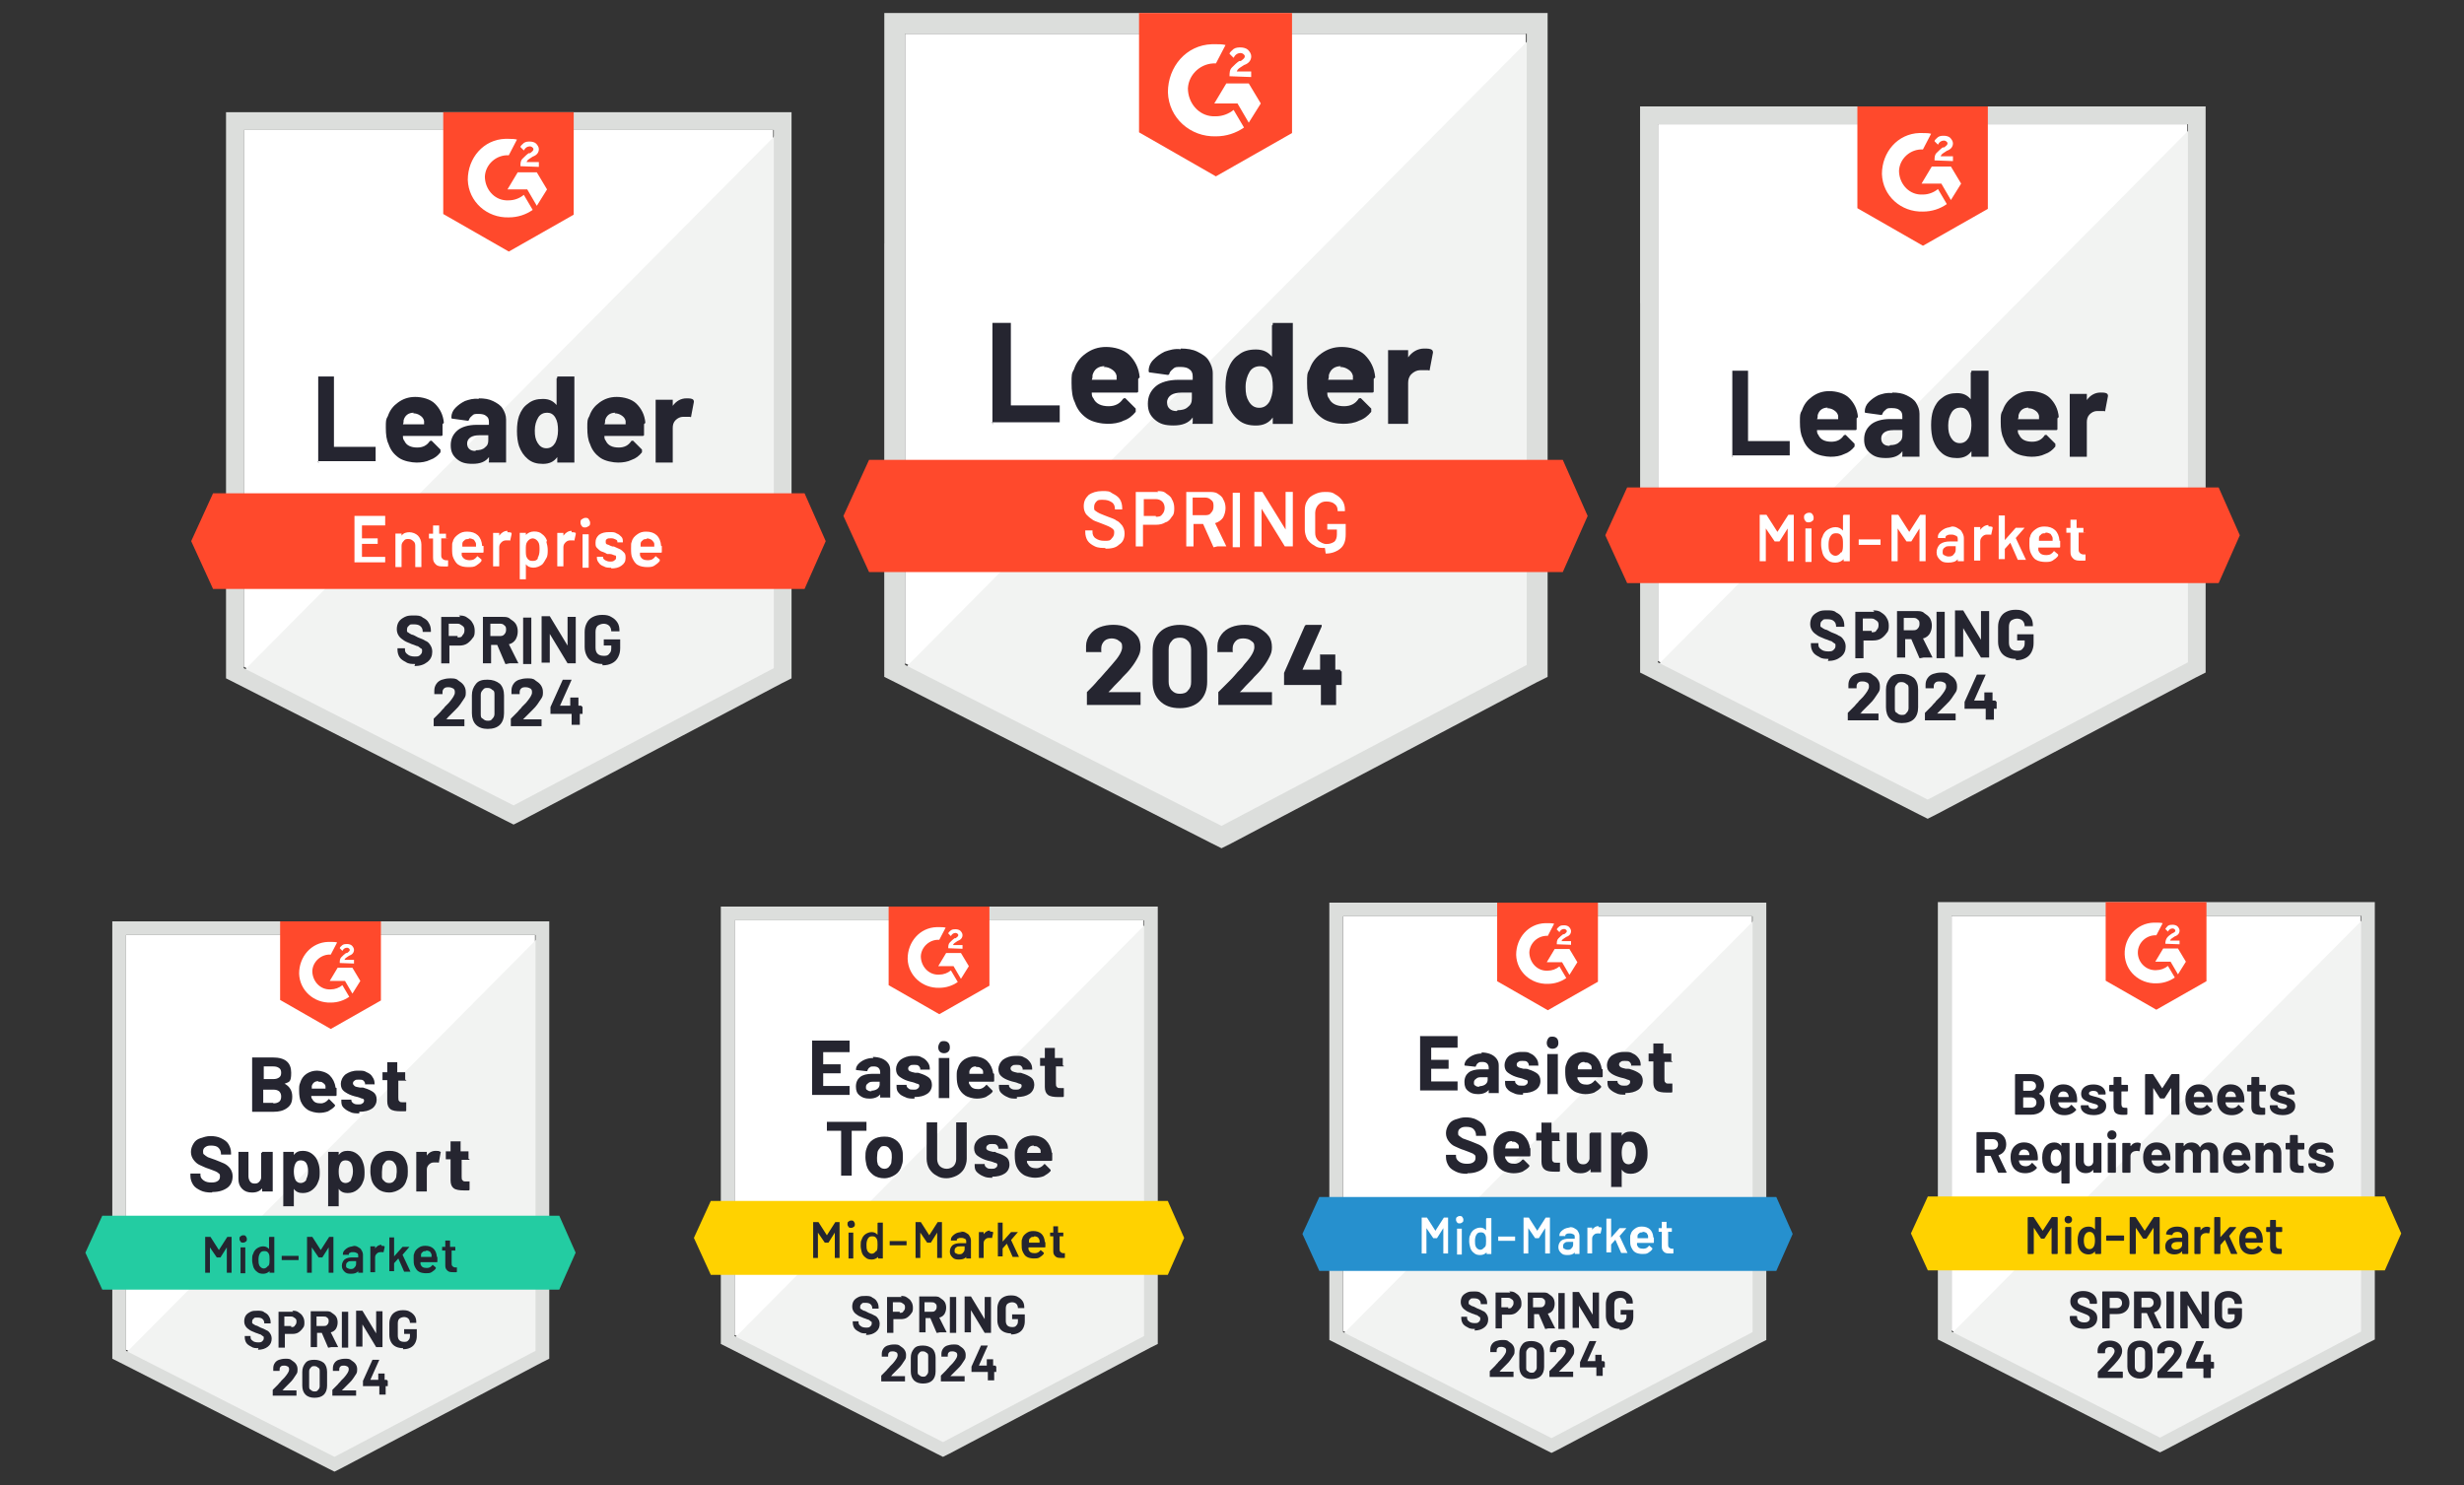 <?xml version="1.0" encoding="UTF-8"?><svg id="Layer_2" xmlns="http://www.w3.org/2000/svg" width="466.91" height="281.51" viewBox="0 0 466.91 281.51"><rect x="0" y="0" width="466.91" height="281.51" fill="#333333" stroke="none"/><defs><style>.cls-1{fill:#f2f3f2;}.cls-1,.cls-2,.cls-3,.cls-4,.cls-5,.cls-6,.cls-7,.cls-8,.cls-9{stroke-width:0px;}.cls-2{fill:#23cca2;}.cls-3{fill:#ffd200;}.cls-4{fill:#252530;}.cls-5{fill:#dcdedc;}.cls-6{fill:#242530;}.cls-7{fill:#ff492c;}.cls-8{fill:#fff;}.cls-9{fill:#2690ce;}</style></defs><path class="cls-8" d="M203.76,92.6c0,.05-.02.09-.05.12-.04.04-.09.06-.14.06h-5.21c-.05,0-.08.03-.08.08v2.86c0,.05.03.08.08.08h3.5c.05,0,.1.02.14.05.03.04.05.09.05.14v1.16c0,.05-.02.1-.05.14-.04.03-.09.05-.14.05h-3.5c-.05,0-.08.03-.08.08v2.95c0,.05.03.08.08.08h5.21c.05,0,.1.02.14.06.03.03.05.07.05.12v1.16c0,.05-.02.09-.05.12-.04.04-.09.06-.14.06h-6.88c-.05,0-.09-.02-.12-.06-.04-.03-.06-.07-.06-.12v-10.33c0-.05.02-.09.06-.12.03-.04.07-.06.12-.06h6.88c.05,0,.1.02.14.06.03.03.05.07.05.12v1.16h0v-.02ZM209.14,94.02c.83,0,1.49.24,1.99.73.49.49.73,1.16.73,2v5.01c0,.05-.02.09-.06.12-.03.04-.07.06-.12.06h-1.41c-.05,0-.1-.02-.14-.06-.03-.03-.05-.07-.05-.12v-4.65c0-.47-.13-.85-.4-1.15-.26-.29-.62-.43-1.05-.43s-.79.14-1.07.43c-.26.29-.4.66-.4,1.13v4.66c0,.05-.02.09-.05.12-.04.04-.09.06-.14.06h-1.41c-.05,0-.09-.02-.12-.06-.04-.03-.06-.07-.06-.12v-7.44c0-.05.02-.1.06-.14.03-.03.07-.05.12-.05h1.41c.05,0,.1.02.14.05.03.04.05.09.05.14v.49s0,.05.03.06c.02.01.04,0,.05-.03.42-.55,1.05-.83,1.9-.83h0v.02ZM217.85,95.4c0,.05-.02.09-.06.12-.03.04-.07.06-.12.06h-1.56c-.05,0-.08.03-.08.08v3.68c0,.39.08.67.24.84.17.17.44.26.81.26h.46c.05,0,.09.02.12.05.04.04.06.09.06.14v1.15c0,.11-.06.18-.18.2l-.79.02c-.81,0-1.41-.14-1.8-.41s-.6-.79-.61-1.56v-4.36c0-.05-.03-.08-.08-.08h-.87c-.05,0-.1-.02-.14-.06-.03-.03-.05-.07-.05-.12v-1.07c0-.05.02-.1.05-.14.04-.03.09-.05.14-.05h.87c.05,0,.08-.03.08-.08v-1.79c0-.05.02-.1.05-.14.04-.03.09-.05.14-.05h1.33c.05,0,.09.02.12.05.04.04.06.09.06.14v1.79c0,.05.03.08.08.08h1.56c.05,0,.09.02.12.05.04.04.06.09.06.14v1.07h-.01ZM225.86,97.17c.04.25.06.54.06.86l-.02.47c0,.12-.06.18-.18.18h-4.78c-.05,0-.08.03-.08.08.03.34.08.57.14.69.24.73.84,1.11,1.79,1.12.69,0,1.24-.29,1.65-.86.04-.06.09-.09.15-.09.04,0,.08.02.11.05l.95.78c.09.07.11.15.05.24-.32.45-.73.79-1.25,1.04-.53.24-1.12.37-1.76.37-.79,0-1.47-.18-2.03-.54-.55-.36-.95-.86-1.21-1.5-.23-.55-.35-1.31-.35-2.29,0-.59.06-1.07.18-1.44.2-.71.59-1.28,1.16-1.7.56-.41,1.24-.61,2.03-.61,2.01,0,3.14,1.05,3.39,3.15h0ZM222.47,95.55c-.38,0-.69.1-.95.29-.24.18-.42.44-.52.78-.06.17-.1.4-.12.67-.02.05,0,.08.06.08h3.1c.05,0,.08-.03.08-.08-.02-.25-.05-.45-.09-.58-.09-.37-.27-.65-.54-.86-.28-.2-.62-.31-1.02-.31h0ZM231.18,94.05c.33,0,.61.07.86.2.08.04.11.12.09.23l-.26,1.38c0,.12-.08.16-.21.11-.15-.05-.33-.08-.54-.08-.13,0-.23,0-.31.02-.43.02-.78.17-1.07.44-.29.29-.43.65-.43,1.1v4.33c0,.05-.02.09-.05.12-.04.04-.09.06-.14.06h-1.41c-.05,0-.09-.02-.12-.06-.04-.03-.06-.07-.06-.12v-7.44c0-.05.02-.1.06-.14.03-.03.07-.05.12-.05h1.41c.05,0,.1.02.14.05.03.04.05.09.05.14v.69s0,.06.02.06c.02.01.04,0,.06-.03.43-.66,1.02-.99,1.79-.99h0v-.02ZM239.91,96.16c.18.52.28,1.16.28,1.91s-.09,1.35-.26,1.86c-.22.67-.58,1.2-1.07,1.57-.5.38-1.13.57-1.88.57s-1.3-.26-1.74-.78c-.02-.02-.04-.03-.06-.02s-.03.03-.03.06v3.32c0,.05-.02.09-.05.12-.04.04-.09.06-.14.06h-1.41c-.05,0-.09-.02-.12-.06-.04-.03-.06-.07-.06-.12v-10.33c0-.05.02-.1.06-.14.03-.03.07-.05.12-.05h1.41c.05,0,.1.02.14.05.03.04.05.09.05.14v.46s0,.05.03.06c.02.01.04,0,.06-.03.45-.53,1.03-.79,1.76-.79s1.33.19,1.83.57.86.9,1.09,1.57h0ZM237.92,99.91c.31-.47.46-1.09.46-1.86s-.12-1.33-.37-1.76c-.29-.5-.72-.75-1.3-.75-.53,0-.93.24-1.19.73-.23.4-.35.99-.35,1.77s.13,1.42.38,1.83c.26.45.65.67,1.15.67.54,0,.95-.21,1.22-.64h0ZM245.53,94.06c.33,0,.61.07.86.2.08.04.11.12.09.23l-.26,1.38c0,.12-.08.16-.21.11-.15-.05-.33-.08-.54-.08-.13,0-.23,0-.31.02-.43.02-.78.17-1.07.44-.29.29-.43.65-.43,1.1v4.33c0,.05-.02.09-.05.12-.04.04-.09.06-.14.06h-1.41c-.05,0-.09-.02-.12-.06-.04-.03-.06-.07-.06-.12v-7.44c0-.05.02-.1.06-.14.03-.03.07-.05.12-.05h1.41c.05,0,.1.02.14.05.03.04.05.09.05.14v.69s0,.06.02.06c.02.01.04,0,.06-.03.43-.66,1.02-.99,1.79-.99h0v-.02ZM248.65,93.08c-.32,0-.58-.1-.78-.31-.2-.2-.31-.46-.31-.78s.1-.58.31-.78.46-.31.78-.31.58.1.78.31.31.46.31.78-.1.58-.31.78-.46.31-.78.31ZM247.92,101.96c-.05,0-.09-.02-.12-.06-.04-.03-.06-.07-.06-.12v-7.46c0-.05.02-.09.06-.12.03-.04.07-.06.12-.06h1.41c.05,0,.1.02.14.06.03.03.05.07.05.12v7.46c0,.05-.02.09-.05.12-.04.04-.09.06-.14.06h-1.41ZM254.45,102.05c-.64,0-1.21-.1-1.7-.29-.48-.18-.85-.44-1.12-.78-.26-.33-.4-.69-.4-1.1v-.14c0-.05.02-.1.05-.14.04-.03.09-.05.14-.05h1.35c.05,0,.1.02.14.05.03.04.05.09.05.14v.03c0,.25.14.48.41.67.29.18.64.28,1.07.28s.74-.08.99-.24c.25-.17.38-.39.38-.64,0-.23-.11-.41-.32-.54-.2-.11-.54-.23-1.01-.37l-.58-.18c-.52-.15-.96-.32-1.31-.49-.36-.17-.66-.41-.9-.72-.24-.3-.37-.68-.37-1.15,0-.71.28-1.28.84-1.7.56-.43,1.3-.64,2.22-.64.62,0,1.17.1,1.64.29.47.2.83.48,1.09.83.25.36.38.76.38,1.21,0,.05-.02.1-.05.14-.04.03-.09.05-.14.05h-1.3c-.05,0-.1-.02-.14-.05-.03-.04-.05-.09-.05-.14,0-.26-.13-.48-.38-.66-.26-.18-.62-.28-1.07-.28-.4,0-.72.07-.96.21-.25.15-.38.36-.38.63,0,.24.12.43.35.55.24.13.65.28,1.21.43l.34.09c.54.16.99.33,1.36.49.37.17.68.41.93.7.25.31.38.7.38,1.18,0,.72-.29,1.29-.86,1.7-.57.42-1.33.63-2.28.63h0ZM265.67,97.17c.04.25.06.54.06.86l-.02.47c0,.12-.06.18-.18.18h-4.78s-.08.03-.08.08c.03.34.08.57.14.69.24.73.84,1.11,1.79,1.12.69,0,1.24-.29,1.65-.86.04-.06.09-.09.15-.09.04,0,.08.02.11.05l.95.78c.09.07.11.15.05.24-.32.45-.74.79-1.27,1.04-.52.24-1.1.37-1.74.37-.79,0-1.47-.18-2.03-.54-.55-.36-.95-.86-1.21-1.5-.23-.55-.35-1.31-.35-2.29,0-.59.06-1.07.18-1.44.2-.71.59-1.28,1.15-1.7.57-.41,1.25-.61,2.05-.61,2.01,0,3.14,1.05,3.39,3.15h-.01ZM262.28,95.55c-.38,0-.69.1-.95.29-.24.18-.42.44-.52.78-.06.17-.1.4-.12.67-.02.05,0,.08.06.08h3.1s.08-.03.08-.08c-.02-.25-.05-.45-.09-.58-.09-.37-.28-.65-.55-.86-.26-.2-.6-.31-1.01-.31h0Z"/><path class="cls-8" d="M171.51,125.72l59.96,30.51,57.68-30.51V6.4h-117.65v119.32h0Z"/><path class="cls-1" d="M290.37,6.86l-120.08,120.99,62.24,30.82,57.84-29.6V6.86Z"/><path class="cls-5" d="M167.56,46.17v82.12l2.13,1.06,59.96,30.51,1.82.91,1.82-.91,57.84-30.51,2.13-1.06V2.46h-125.69v43.72ZM171.51,126.02V6.4h117.8v119.62l-57.84,30.51-59.96-30.51h0Z"/><path class="cls-7" d="M230.41,8.38c.61,0,1.21,0,1.82.15l-1.82,3.49c-2.73-.15-5.16,1.97-5.31,4.71,0,2.73,1.97,5.16,4.71,5.31h.61c1.21,0,2.43-.46,3.34-1.21l1.97,3.34c-1.52,1.06-3.34,1.67-5.31,1.67-4.86.15-8.96-3.49-9.11-8.35,0-4.86,3.49-8.96,8.35-9.11,0,0,.76,0,.76,0ZM236.63,15.81l2.28,3.8-2.28,3.64-2.13-3.64h-4.4l2.28-3.8s4.25,0,4.25,0ZM232.99,14.45c0-.61,0-1.21.46-1.67s.91-.91,1.37-1.21h.3c.61-.46.76-.61.76-.91s-.46-.61-.76-.61c-.61,0-1.06.3-1.37.91l-.76-.76c0-.3.46-.61.76-.91.46-.3.91-.3,1.37-.3s1.06.15,1.37.46.61.76.61,1.21c0,.76-.46,1.37-1.37,1.67l-.46.3c-.46.3-.76.46-.91.91h2.73v1.06l-4.1-.15h0ZM230.41,33.42l14.42-8.2V2.46h-28.99v22.62l14.57,8.35ZM296.14,87.16h-131.46l-4.86,10.63,4.86,10.63h131.46l4.71-10.63s-4.71-10.63-4.71-10.63Z"/><path class="cls-4" d="M188.21,80.33h-.15v-19.13h3.49v15.64h9.26v3.19h-12.9l.3.3ZM215.68,71.83v2.28c0,.15,0,.3-.3.3h-8.5c0,.3,0,.76.3,1.06.46,1.06,1.52,1.52,2.88,1.52,1.21,0,2.13-.46,2.73-1.37,0,0,.15-.15.3-.15h.15l1.97,1.97v.61c-.61.76-1.37,1.37-2.28,1.67-.91.46-1.97.61-3.04.61s-2.88-.3-3.95-1.06-1.82-1.67-2.28-3.04c-.46-.91-.61-2.13-.61-3.64s0-1.82.46-2.58c.46-1.37,1.21-2.28,2.28-3.04s2.28-1.21,3.8-1.21,3.34.46,4.4,1.52c1.06,1.06,1.82,2.43,1.97,4.25l-.3.3ZM209.31,69.4c-1.21,0-1.97.61-2.28,1.67,0,.3,0,.61-.15.91h4.71v-.76c-.15-.61-.46-.91-.91-1.21-.46-.3-.91-.46-1.52-.46l.15-.15ZM223.73,66.06c1.21,0,2.28.15,3.19.61.91.46,1.67.91,2.13,1.67s.76,1.52.76,2.43v9.56h-3.8c-.15,0,0-.15,0-.3v-.91h0c-.76,1.06-1.97,1.52-3.64,1.52s-2.58-.3-3.49-1.06c-.91-.76-1.37-1.67-1.37-3.04s.46-2.43,1.52-3.34c.91-.76,2.43-1.21,4.25-1.21h2.73v-.61c0-.61-.15-1.06-.61-1.37-.3-.3-.91-.46-1.67-.46s-1.06,0-1.37.3-.61.46-.76.91c0,.15-.15.3-.3.3l-3.34-.46c-.15,0-.3,0-.3-.3,0-.76.3-1.52.91-2.13s1.21-1.06,2.13-1.52c.91-.3,1.82-.61,3.04-.46v-.15ZM223.12,77.75c.76,0,1.52-.15,1.97-.61.61-.46.76-.91.76-1.67v-1.06h-1.97c-.76,0-1.52.15-1.97.46s-.76.76-.76,1.37.15.91.46,1.21c.3.3.76.46,1.37.46l.15-.15ZM241.18,61.51v-.3h3.8v19.13h-3.8v-1.21h0c-.76,1.06-1.82,1.52-3.19,1.52s-2.43-.3-3.34-1.06-1.52-1.67-1.97-2.88c-.3-.91-.46-2.13-.46-3.34,0-1.37.15-2.43.46-3.34.46-1.21,1.06-2.13,1.97-2.73.91-.76,1.97-1.06,3.34-1.06s2.28.46,3.04,1.37h0v-5.92l.15-.15ZM240.58,76.08c.3-.61.61-1.52.61-2.73s-.15-2.13-.61-2.88-1.06-1.06-1.82-1.06-1.52.3-1.97,1.06-.76,1.67-.76,2.88.15,1.97.61,2.73,1.06,1.21,1.97,1.21,1.52-.46,1.97-1.21h0ZM260.31,71.83v2.28c0,.15,0,.3-.3.3h-8.5c0,.3,0,.76.3,1.06.46,1.06,1.52,1.52,2.88,1.52,1.21,0,2.13-.46,2.73-1.37,0,0,0-.15.3-.15s0,0,.15,0l1.97,1.97v.61c-.61.76-1.37,1.37-2.28,1.67-.91.46-1.97.61-3.04.61s-2.88-.3-3.95-1.06-1.82-1.67-2.28-3.04c-.46-.91-.61-2.13-.61-3.64s0-1.82.46-2.58c.46-1.37,1.21-2.28,2.28-3.04s2.28-1.21,3.8-1.21,3.34.46,4.4,1.52c1.06,1.06,1.82,2.43,1.97,4.25l-.3.3ZM254.09,69.4c-1.21,0-1.97.61-2.28,1.67,0,.3,0,.61-.15.91h4.71v-.76c-.15-.61-.46-.91-.91-1.21-.46-.3-.91-.46-1.52-.46l.15-.15ZM269.87,66.06c.61,0,1.21,0,1.52.3,0,0,.15.15.15.46l-.61,3.19c0,.15,0,.3-.3.15h-1.52c-.61,0-1.21.3-1.67.76-.46.46-.61,1.06-.61,1.67v7.74h-3.8v-13.97h3.8v1.37h0c.76-1.06,1.82-1.67,3.04-1.67Z"/><path class="cls-8" d="M209.61,103.86c-.76,0-1.52,0-2.13-.3s-1.06-.61-1.37-1.06c-.3-.46-.46-1.06-.46-1.67v-.3h1.37v.3c0,.46.15.91.61,1.21.46.3.91.46,1.67.46s1.06,0,1.37-.46c.3-.3.46-.61.46-1.06s0-.46-.3-.76c-.15-.15-.46-.3-.76-.46-.3-.15-.76-.3-1.52-.61-.76-.3-1.37-.46-1.67-.76-.46-.3-.76-.61-1.06-.91-.3-.46-.46-.91-.46-1.52,0-.91.3-1.52.91-2.13.61-.46,1.52-.76,2.58-.76s1.37,0,1.97.46c.61.3,1.06.61,1.37,1.06.3.46.46,1.06.46,1.67v.3h-1.37c0-.61-.15-1.06-.61-1.37-.46-.3-.91-.46-1.67-.46s-.91,0-1.21.3c-.3.3-.46.61-.46,1.06s0,.61.3.76c.15.15.46.3.76.46.3.15.76.3,1.52.61.76.3,1.37.46,1.67.76.46.15.76.61,1.06.91.3.46.46.91.46,1.52,0,.91-.3,1.67-1.06,2.13-.61.61-1.52.76-2.73.76l.3-.15ZM219.32,93.08c.61,0,1.21,0,1.67.46.46.3.91.61,1.06,1.06.3.46.46,1.06.46,1.67s0,1.21-.46,1.67c-.3.46-.61.91-1.21,1.06-.46.3-1.06.46-1.82.46h-2.43v4.1h-1.37v-10.32h4.25l-.15-.15ZM219.02,97.94c.46,0,.91,0,1.21-.46.3-.3.46-.76.46-1.21s-.15-.91-.46-1.21-.76-.46-1.21-.46h-2.28v3.19h2.28v.15ZM230.1,103.71h-.15l-1.97-4.4h-1.82v4.25h-1.37v-10.32h4.25c.61,0,1.21,0,1.67.3.46.3.91.61,1.06,1.06.3.46.46,1.06.46,1.67s-.15,1.21-.46,1.82c-.3.46-.91.91-1.52,1.06h0l2.13,4.4h-1.67l-.61.15ZM226,94.6h0v3.04h2.28c.46,0,.91,0,1.21-.46.3-.3.46-.61.46-1.21,0-.46,0-.91-.46-1.21-.3-.3-.61-.46-1.21-.46h-2.28v.3ZM233.59,103.71h0v-10.32h1.37v10.32h-1.37ZM243.61,93.23h1.37v10.32h-1.52l-4.4-7.13h0v7.13h-1.37v-10.32h1.52l4.4,7.13h0v-7.13ZM251.05,103.86c-.76,0-1.37,0-1.97-.46-.61-.3-1.06-.76-1.37-1.21-.3-.61-.46-1.21-.46-1.82v-3.64c0-.76.15-1.37.46-1.82.3-.61.76-.91,1.37-1.21.61-.3,1.21-.46,1.97-.46s1.37,0,1.97.46c.61.3,1.06.76,1.37,1.21.3.46.46,1.06.46,1.67h0v.3h-1.37c0-.61-.15-1.06-.61-1.37-.3-.3-.91-.46-1.52-.46s-1.06.15-1.52.61c-.3.3-.61.91-.61,1.52v3.8c0,.61.15,1.06.61,1.52.46.3.91.61,1.52.61s1.06-.15,1.52-.46c.3-.3.46-.76.46-1.37v-.91h-1.82v-1.06h3.49v1.97c0,1.21-.3,2.13-1.06,2.73s-1.67.91-2.73.91l-.15-1.06Z"/><path class="cls-4" d="M210.06,131.18h6.07v2.43h-10.17v-2.43c.76-.76,1.52-1.52,2.13-2.28.76-.76,1.21-1.37,1.37-1.52.46-.46.76-.91,1.21-1.37,1.37-1.52,1.97-2.58,1.97-3.34s-.15-.91-.61-1.21c-.3-.3-.91-.46-1.37-.46s-1.06.15-1.37.46c-.3.3-.61.76-.61,1.37v.76c0,.15,0,0-.15,0h-2.73v-1.21c0-.76.3-1.52.76-2.13s1.06-1.06,1.82-1.37c.76-.3,1.67-.46,2.58-.46s1.97.15,2.73.61,1.37.91,1.82,1.52c.46.61.61,1.37.61,2.13s-.15,1.21-.46,1.82c-.3.61-.76,1.37-1.37,2.13-.46.61-.91,1.06-1.52,1.67-.46.61-1.37,1.37-2.28,2.43l-.3.3h0l-.15.15ZM223.58,134.22c-1.67,0-2.88-.46-3.8-1.37s-1.37-2.13-1.37-3.64v-5.77c0-1.52.46-2.73,1.37-3.64s2.28-1.37,3.8-1.37,2.88.46,3.8,1.37,1.37,2.13,1.37,3.64v5.77c0,1.52-.46,2.73-1.37,3.64s-2.28,1.37-3.8,1.37ZM223.58,131.49c.61,0,1.21-.15,1.52-.61.46-.46.61-.91.61-1.67v-6.07c0-.61-.15-1.21-.61-1.67-.46-.46-.91-.61-1.52-.61s-1.21.15-1.52.61c-.46.46-.61.91-.61,1.67v6.07c0,.61.15,1.21.61,1.67.46.46.91.61,1.52.61ZM234.96,131.18h6.07v2.43h-10.17v-2.43l2.28-2.28c.76-.76,1.21-1.37,1.37-1.52.46-.46.91-.91,1.21-1.37,1.37-1.52,1.97-2.58,1.97-3.34s-.15-.91-.61-1.21c-.3-.3-.91-.46-1.52-.46s-1.06.15-1.37.46c-.3.3-.61.76-.61,1.37v.76c0,.15,0,0-.15,0h-2.73c-.15,0,0,0,0-.15v-1.06c0-.76.3-1.52.76-2.13s1.06-1.06,1.82-1.37,1.67-.46,2.58-.46,1.97.15,2.73.61,1.37.91,1.82,1.52c.46.61.61,1.37.61,2.13s-.15,1.21-.46,1.82c-.3.61-.76,1.37-1.37,2.13-.46.61-.91,1.06-1.52,1.67-.46.61-1.37,1.37-2.28,2.43l-.3.3h0l-.15.15ZM254.09,127.24h.15v2.58h-1.06v3.8h-2.88v-3.8h-6.98v-2.28l3.95-8.96s.15-.15.3-.15h2.88v.3l-3.64,8.2h3.34v-2.88c0-.15,0,0,.15,0h2.73v2.88h.91l.15.3Z"/><path class="cls-8" d="M314.16,125.27l51.13,26.02,49.19-26.02V23.54h-100.31s0,101.74,0,101.74Z"/><path class="cls-1" d="M415.5,23.92l-102.38,103.16,53.07,26.28,49.31-25.24V23.92Z"/><path class="cls-5" d="M310.79,57.45v70.02l1.81.91,51.13,26.02,1.55.78,1.55-.78,49.31-26.02,1.81-.91V20.17h-107.17v37.28h0ZM314.16,125.53V23.54h100.44v101.99l-49.31,26.02s-51.13-26.02-51.13-26.02Z"/><path class="cls-7" d="M364.38,25.22c.52,0,1.04,0,1.55.13l-1.55,2.98c-2.33-.13-4.4,1.68-4.53,4.01,0,2.33,1.68,4.4,4.01,4.53h.52c1.04,0,2.07-.39,2.85-1.04l1.68,2.85c-1.29.91-2.85,1.42-4.53,1.42-4.14.13-7.64-2.98-7.77-7.12,0-4.14,2.98-7.64,7.12-7.77,0,0,.65,0,.65,0ZM369.68,31.56l1.94,3.24-1.94,3.11-1.81-3.11h-3.75l1.94-3.24h3.62,0ZM366.58,30.4c0-.52,0-1.04.39-1.42s.78-.78,1.16-1.04h.26c.52-.39.65-.52.65-.78s-.39-.52-.65-.52c-.52,0-.91.26-1.16.78l-.65-.65c0-.26.39-.52.65-.78.39-.26.78-.26,1.16-.26s.91.13,1.16.39.52.65.52,1.04c0,.65-.39,1.16-1.16,1.42l-.39.26c-.39.26-.65.39-.78.78h2.33v.91l-3.49-.13h0ZM364.38,46.58l12.3-6.99v-19.42h-24.72v19.29l12.43,7.12ZM420.42,92.39h-112.09l-4.14,9.06,4.14,9.06h112.09l4.01-9.06s-4.01-9.06-4.01-9.06Z"/><path class="cls-4" d="M328.39,86.57h-.13v-16.31h2.98v13.33h7.9v2.72h-11l.26.26ZM351.82,79.32v1.94c0,.13,0,.26-.26.26h-7.25c0,.26,0,.65.26.91.39.91,1.29,1.29,2.46,1.29,1.04,0,1.81-.39,2.33-1.16,0,0,.13-.13.26-.13h.13l1.68,1.68v.52c-.52.65-1.16,1.16-1.94,1.42-.78.39-1.68.52-2.59.52s-2.46-.26-3.37-.91c-.91-.65-1.55-1.42-1.94-2.59-.39-.78-.52-1.81-.52-3.11s0-1.55.39-2.2c.39-1.16,1.04-1.94,1.94-2.59s1.94-1.04,3.24-1.04,2.85.39,3.75,1.29,1.55,2.07,1.68,3.62l-.26.26ZM346.38,77.25c-1.04,0-1.68.52-1.94,1.42,0,.26,0,.52-.13.78h4.01v-.65c-.13-.52-.39-.78-.78-1.04s-.78-.39-1.29-.39l.13-.13ZM358.55,74.4c1.04,0,1.94.13,2.72.52.78.39,1.42.78,1.81,1.42.39.65.65,1.29.65,2.07v8.15h-3.24c-.13,0,0-.13,0-.26v-.78h0c-.65.91-1.68,1.29-3.11,1.29s-2.2-.26-2.98-.91-1.16-1.42-1.16-2.59.39-2.07,1.29-2.85c.78-.65,2.07-1.04,3.62-1.04h2.33v-.52c0-.52-.13-.91-.52-1.16-.26-.26-.78-.39-1.42-.39s-.91,0-1.16.26-.52.39-.65.78c0,.13-.13.26-.26.26l-2.85-.39c-.13,0-.26,0-.26-.26,0-.65.26-1.29.78-1.81.52-.52,1.04-.91,1.81-1.29.78-.26,1.55-.52,2.59-.39v-.13ZM358.16,84.37c.65,0,1.29-.13,1.68-.52.52-.39.65-.78.65-1.42v-.91h-1.68c-.65,0-1.29.13-1.68.39s-.65.65-.65,1.16.13.78.39,1.04.65.39,1.16.39l.13-.13ZM373.57,70.52v-.26h3.24v16.31h-3.24v-1.04h0c-.65.91-1.55,1.29-2.72,1.29s-2.07-.26-2.85-.91-1.29-1.42-1.68-2.46c-.26-.78-.39-1.81-.39-2.85,0-1.16.13-2.07.39-2.85.39-1.04.91-1.81,1.68-2.33.78-.65,1.68-.91,2.85-.91s1.94.39,2.59,1.16h0v-5.05l.13-.13ZM373.05,82.95c.26-.52.52-1.29.52-2.33s-.13-1.81-.52-2.46c-.39-.65-.91-.91-1.55-.91s-1.29.26-1.68.91-.65,1.42-.65,2.46.13,1.68.52,2.33c.39.65.91,1.04,1.68,1.04s1.29-.39,1.68-1.04ZM389.87,79.32v1.94c0,.13,0,.26-.26.26h-7.25c0,.26,0,.65.26.91.39.91,1.29,1.29,2.46,1.29,1.04,0,1.81-.39,2.33-1.16,0,0,0-.13.26-.13s0,0,.13,0l1.68,1.68v.52c-.52.65-1.16,1.16-1.94,1.42-.78.39-1.68.52-2.59.52s-2.46-.26-3.37-.91c-.91-.65-1.55-1.42-1.94-2.59-.39-.78-.52-1.81-.52-3.11s0-1.55.39-2.2c.39-1.16,1.04-1.94,1.94-2.59s1.94-1.04,3.24-1.04,2.85.39,3.75,1.29,1.55,2.07,1.68,3.62l-.26.26ZM384.44,77.25c-1.04,0-1.68.52-1.94,1.42,0,.26,0,.52-.13.78h4.01v-.65c-.13-.52-.39-.78-.78-1.04s-.78-.39-1.29-.39l.13-.13ZM398.03,74.4c.52,0,1.04,0,1.29.26,0,0,.13.13.13.39l-.52,2.72c0,.13,0,.26-.26.13h-1.29c-.52,0-1.04.26-1.42.65s-.52.91-.52,1.42v6.6h-3.24v-11.91h3.24v1.16h0c.65-.91,1.55-1.42,2.59-1.42h0Z"/><path class="cls-8" d="M338.62,97.57h1.29v8.8h-1.16v-6.21h0l-1.55,2.46h-.91l-1.68-2.46h0v6.21h-1.16v-8.8h1.29l2.07,3.24h0l2.07-3.24h-.26ZM342.76,99c-.26,0-.52,0-.65-.26-.13-.13-.26-.39-.26-.65s0-.52.26-.65c.13-.13.39-.26.65-.26s.52,0,.65.26c.13.13.26.39.26.65s0,.52-.26.65c-.13.13-.39.26-.65.26ZM342.11,106.5h0v-6.34h1.16v6.34h-1.16ZM349.36,97.57h1.16v8.8h-1.16v-.39h0c-.39.39-.91.65-1.55.65s-1.16-.13-1.55-.52c-.39-.26-.78-.78-.91-1.29-.13-.52-.26-1.04-.26-1.55,0-.65,0-1.16.26-1.55.13-.52.52-1.04.91-1.29s.91-.52,1.55-.52,1.04.26,1.42.65h0v-2.85h0l.13-.13ZM348.97,104.69c.26-.39.26-.91.26-1.55s0-1.16-.26-1.55c-.26-.39-.52-.52-1.04-.52s-.78.13-1.04.52-.39.91-.39,1.55,0,1.04.26,1.55c.26.39.65.65,1.04.65s.78-.26,1.04-.65h.13ZM352.21,103.27h0v-1.04h4.14v1.04h-4.14ZM363.6,97.57h1.29v8.8h-1.16v-6.21h0l-1.55,2.46h-.91l-1.68-2.46h0v6.21h-1.16v-8.8h1.29l2.07,3.24h0l2.07-3.24h-.26ZM369.42,99.77c.52,0,1.04,0,1.42.26s.78.39.91.78c.26.39.39.78.39,1.16v4.4h-1.16v-.39h0c-.39.52-1.04.65-1.81.65s-1.16-.13-1.55-.52-.65-.78-.65-1.42.26-1.16.65-1.55c.52-.39,1.16-.52,1.94-.52h1.42v-.26c0-.39,0-.65-.26-.78s-.52-.26-.91-.26-.65,0-.78.13c-.26,0-.39.26-.39.52,0,0,0,.13-.13,0h-1.29v-.26h0c0-.52.39-.91.91-1.29s1.16-.52,1.81-.52l-.52-.13ZM369.16,105.47c.39,0,.78,0,1.04-.39.26-.26.39-.52.39-.91v-.65h-1.04c-.52,0-.78,0-1.04.26-.26.13-.39.39-.39.78s0,.52.26.65.52.26.78.26h0ZM376.8,99.77c.26,0,.52,0,.78.13v.26l-.26,1.16s0,.13-.13,0h-.65c-.39,0-.65.13-.91.39-.26.26-.39.52-.39.91v3.62h-1.16v-6.34h1.16v.52h0c.39-.52.91-.91,1.55-.91v.26ZM378.74,106.5h0v-8.8h1.16v4.66h0l2.07-2.33h1.68l-1.68,1.94h0l1.94,4.14h-1.55l-1.42-3.24h0l-1.04,1.16h0v1.94h-1.16v.52ZM390.39,102.49v1.16s0,.13-.13.13h-4.01v.52c.26.65.65.91,1.55.91.65,0,1.04-.26,1.42-.78h0l.78.65v.26c-.26.39-.65.65-1.04.91s-.91.26-1.42.26-1.29-.13-1.68-.39c-.52-.26-.78-.78-1.04-1.29s-.26-1.16-.26-1.94,0-.91.13-1.16c.13-.65.52-1.04,1.04-1.42.52-.39,1.04-.52,1.68-.52,1.68,0,2.72.91,2.85,2.72h.13ZM387.54,101.07c-.26,0-.65,0-.78.26-.26.13-.39.39-.39.65v.52h2.59v-.52c0-.26-.26-.52-.39-.78-.26-.13-.52-.26-.91-.26h0l-.13.13ZM395.18,100.94h-1.29v3.11c0,.39,0,.52.26.78.13.13.39.26.65.26h.39v1.04s0,.13-.13.13h-.65c-.65,0-1.16,0-1.55-.39s-.52-.65-.52-1.29v-3.62h-.78v-.91h.78v-1.55h1.16v1.55h1.29v.91h.39Z"/><path class="cls-4" d="M346.51,124.88c-.65,0-1.29,0-1.81-.39-.52-.26-.91-.52-1.16-.91-.26-.39-.39-.91-.39-1.42v-.26h1.42v.26c0,.39.13.65.52.91.26.26.78.39,1.29.39s.78,0,1.04-.26.39-.39.39-.78,0-.39-.26-.52c-.13-.13-.39-.26-.52-.39-.26,0-.65-.26-1.16-.39-.52-.26-1.04-.39-1.42-.65s-.78-.52-1.04-.91c-.26-.39-.39-.78-.39-1.29s.13-1.04.39-1.42c.26-.39.65-.65,1.16-.91s1.04-.26,1.68-.26,1.29,0,1.68.39c.52.26.91.52,1.16,1.04.26.39.39.91.39,1.42v.26h-1.55c0-.52-.13-.78-.39-1.04-.26-.26-.65-.39-1.29-.39s-.78,0-.91.26c-.26.13-.39.39-.39.78s0,.39.26.52c.13.13.39.26.65.39.26,0,.65.26,1.16.52.65.26,1.04.39,1.42.65.39.13.65.39.91.78.26.39.39.78.39,1.29,0,.78-.26,1.42-.91,1.94s-1.42.78-2.46.78l.13-.39ZM354.93,115.69c.52,0,1.04,0,1.55.39.39.26.78.52,1.04,1.04.26.39.39.91.39,1.42s0,1.04-.39,1.42c-.26.39-.65.78-1.04,1.04-.39.26-.91.39-1.55.39h-1.81v3.37h-1.55v-8.8h3.62l-.26-.26ZM354.67,119.83c.39,0,.78,0,.91-.39.26-.26.39-.52.39-.91s0-.65-.39-.91-.52-.39-.91-.39h-1.68v2.33h1.68v.26ZM363.86,124.75h-.13l-1.55-3.62h-1.16v3.49h-1.55v-8.8h3.75c.52,0,1.04,0,1.42.39.39.26.78.52,1.04.91.26.39.39.91.39,1.42,0,.65-.13,1.04-.39,1.55-.26.39-.65.78-1.29.91h0l1.81,3.62h-1.68l-.65.13ZM360.75,117.25h0v2.2h1.68c.39,0,.65,0,.91-.26s.39-.52.39-.91,0-.65-.39-.91c-.26-.26-.52-.26-.91-.26h-1.68v.13ZM366.96,124.75h0v-8.8h1.55v8.8h-1.55ZM375.38,115.82h1.55v8.8h-1.55l-3.37-5.57h0v5.44h-1.55v-8.8h1.55l3.37,5.57h0v-5.44ZM381.98,124.88c-.65,0-1.29-.13-1.81-.39s-.91-.65-1.16-1.16-.39-1.04-.39-1.68v-2.85c0-.65.13-1.16.39-1.68s.65-.91,1.16-1.16c.52-.26,1.04-.39,1.81-.39s1.29.13,1.68.39c.52.26.91.65,1.16,1.04s.39.91.39,1.42h0v.26h-1.55c0-.39-.13-.78-.39-1.04-.26-.26-.65-.39-1.04-.39s-.78.13-1.16.39c-.26.26-.39.65-.39,1.16v2.98c0,.52.13.91.39,1.16.26.26.65.39,1.16.39.39,0,.78,0,1.04-.39.26-.26.39-.52.39-1.04v-.52h-1.42v-1.16h3.11v1.68c0,.65-.13,1.16-.39,1.68s-.65.91-1.16,1.16c-.52.26-1.04.39-1.81.39v-.26ZM352.47,135.24h3.49v1.29h-5.82v-1.42l1.29-1.29c.39-.52.78-.78.78-.91.26-.26.52-.52.78-.78.78-.91,1.16-1.55,1.16-1.94s0-.52-.26-.78c-.26-.13-.52-.26-.91-.26s-.65,0-.91.26-.26.52-.26.78v.26h-1.55v-.65c0-.52.13-.91.39-1.29s.65-.65,1.04-.78.91-.26,1.55-.26,1.16,0,1.55.39c.39.26.78.52,1.04.91.26.39.39.78.39,1.29s0,.78-.26,1.16-.52.78-.78,1.16c-.26.39-.52.65-.91,1.04s-.78.78-1.42,1.42c0,0-.26.26-.13.26l-.26.13ZM360.36,137.05c-.91,0-1.68-.26-2.2-.78s-.78-1.29-.78-2.2v-3.37c0-.91.26-1.55.78-2.2s1.29-.78,2.2-.78,1.68.26,2.33.78c.52.52.78,1.29.78,2.2v3.37c0,.91-.26,1.68-.78,2.2-.52.52-1.29.78-2.33.78ZM360.36,135.5c.39,0,.65,0,.91-.39.26-.26.39-.52.39-.91v-3.62c0-.39,0-.78-.39-.91-.26-.26-.52-.39-.91-.39s-.65,0-.91.39c-.26.26-.39.52-.39.91v3.62c0,.39,0,.78.39.91.26.26.52.39.91.39ZM367.09,135.24h3.49v1.29h-5.82v-1.42l1.29-1.29c.39-.52.78-.78.78-.91.26-.26.52-.52.78-.78.78-.91,1.16-1.55,1.16-1.94s0-.52-.26-.78c-.26-.13-.52-.26-.91-.26s-.65,0-.91.26-.26.52-.26.78v.26h-1.55v-.65c0-.52.13-.91.39-1.29s.65-.65,1.04-.78.91-.26,1.55-.26,1.16,0,1.55.39c.39.26.78.52,1.04.91.26.39.39.78.39,1.29,0,.39,0,.78-.26,1.16s-.52.78-.78,1.16c-.26.39-.52.65-.91,1.04s-.78.78-1.42,1.42l-.26.26-.13.13ZM378.35,133.04h0v1.29h-.52v2.07h-1.55v-2.07h-4.01v-1.29l2.33-5.18h1.68l-2.2,4.92h1.94v-1.55h1.55v1.55h.52l.26.26Z"/><path class="cls-8" d="M139.19,253.02l39.5,20.1,38-20.1v-78.6h-77.5v78.6Z"/><path class="cls-1" d="M217.49,174.72l-79.1,79.7,41,20.3,38.1-19.5v-80.5Z"/><path class="cls-5" d="M136.59,200.62v54.1l1.4.7,39.5,20.1,1.2.6,1.2-.6,38.1-20.1,1.4-.7v-82.9h-82.8v28.8ZM139.19,253.22v-78.8h77.6v78.8l-38.1,20.1-39.5-20.1Z"/><path class="cls-7" d="M177.99,175.72c.4,0,.8,0,1.2.1l-1.2,2.3c-1.8-.1-3.4,1.3-3.5,3.1,0,1.8,1.3,3.4,3.1,3.5h.4c.8,0,1.6-.3,2.2-.8l1.3,2.2c-1,.7-2.2,1.1-3.5,1.1-3.2.1-5.9-2.3-6-5.5,0-3.2,2.3-5.9,5.5-6,0,0,.5,0,.5,0ZM182.09,180.62l1.5,2.5-1.5,2.4-1.4-2.4h-2.9l1.5-2.5h2.8ZM179.69,179.72c0-.4,0-.8.3-1.1s.6-.6.9-.8h.2c.4-.3.5-.4.5-.6s-.3-.4-.5-.4c-.4,0-.7.2-.9.6l-.5-.5c0-.2.3-.4.5-.6.3-.2.6-.2.9-.2s.7.1.9.3.4.5.4.8c0,.5-.3.9-.9,1.1l-.3.2c-.3.2-.5.3-.6.6h1.8v.7l-2.7-.1h0ZM177.99,192.22l9.5-5.4v-15h-19.1v14.9l9.6,5.5Z"/><path class="cls-3" d="M221.29,227.62h-86.6l-3.2,7,3.2,7h86.6l3.1-7s-3.1-7-3.1-7Z"/><path class="cls-4" d="M164.09,212.62h.1v1.7h-2.8v8.5h-2v-8.5h-2.7v-1.7h7.7-.3ZM167.59,223.32c-.8,0-1.6-.2-2.2-.7s-1-1-1.2-1.8c-.1-.5-.2-1-.2-1.5s0-1.1.2-1.6c.2-.7.6-1.3,1.2-1.7s1.3-.6,2.2-.6,1.5.2,2.1.6c.6.4,1,1,1.2,1.7.2.5.2,1,.2,1.6s0,1-.2,1.5c-.2.8-.6,1.4-1.2,1.8-.6.4-1.3.7-2.2.7h.1ZM167.59,221.52c.3,0,.6-.1.8-.3.2-.2.4-.5.5-.8,0-.3.1-.7.1-1s0-.8-.1-1.1-.3-.6-.5-.8-.5-.3-.8-.3-.6,0-.8.3c-.2.2-.4.5-.5.8,0,.2-.1.6-.1,1.1s0,.8.1,1c0,.4.3.6.5.8s.5.3.9.3h-.1ZM179.49,223.32c-.8,0-1.4-.1-2-.5-.6-.3-1-.7-1.4-1.3-.3-.5-.5-1.2-.5-1.9v-6.9h2c.1,0,0,0,0,.1v6.9c0,.5.2,1,.5,1.3s.8.5,1.3.5,1-.2,1.3-.5.5-.8.5-1.3v-7h2v6.9c0,.7-.2,1.3-.5,1.9-.3.5-.8,1-1.4,1.3-.6.3-1.3.5-2,.5h.2ZM188.09,223.22c-.7,0-1.2,0-1.8-.3-.5-.2-.9-.5-1.2-.8s-.4-.7-.4-1.2v-.3h1.9v.1h0c0,.2.1.4.4.6.2.2.6.2.9.2s.6,0,.8-.2c.2-.1.3-.3.3-.5s0-.3-.3-.4c-.2,0-.5-.2-.9-.3-.5-.1-.8-.2-1.1-.3-.6-.2-1.1-.5-1.5-.8s-.6-.8-.6-1.4c0-.7.3-1.3.9-1.8.6-.4,1.3-.7,2.3-.7.6,0,1.2,0,1.7.3.5.2.9.5,1.1.9.3.4.4.8.4,1.3s0,0,0,.1h-1.8v-.1c0-.2-.1-.4-.3-.6-.2-.2-.5-.2-.9-.2s-.6,0-.8.2c-.2.1-.3.3-.3.5s0,.3.3.5c.2.1.5.2,1,.3h.4c.1.1.3.2.4.2.7.2,1.3.5,1.7.8s.6.8.6,1.4c0,.7-.3,1.3-.9,1.7-.6.4-1.4.6-2.4.6l.1.2ZM199.39,218.52v1.3c0,.1,0,.2-.2.2h-4.6c0,.2,0,.4.2.6.3.6.8.8,1.6.8.6,0,1.1-.3,1.5-.8h.1c.1,0,0,0,0,0l1.1,1.1v.2c-.3.4-.8.7-1.3,1-.5.2-1.1.3-1.7.3s-1.6-.2-2.2-.6c-.6-.4-1-.9-1.3-1.6-.2-.5-.3-1.2-.3-2s0-1,.2-1.5c.2-.7.6-1.3,1.2-1.7.6-.4,1.3-.6,2.1-.6s1.8.3,2.4.9c.6.6,1,1.4,1.1,2.3l.1.1ZM195.89,217.12c-.6,0-1,.3-1.2.9,0,.1,0,.3-.1.5h2.6v-.4c0-.3-.2-.5-.5-.7-.2-.2-.5-.2-.8-.2v-.1ZM160.99,199.32v.1h-5v2.3h3.3v1.7h-3.3v2.4h5v1.7h-7.1v-10.3c0-.1,0,0,.1,0h7v2.1ZM165.39,200.32c.6,0,1.2.1,1.7.3s.9.5,1.2.9c.3.4.4.8.4,1.3v5.2c0,.1,0,0-.1,0h-1.8c-.1,0,0,0,0-.1v-.5h0c-.4.5-1.1.8-2,.8s-1.4-.2-1.9-.6c-.5-.4-.7-.9-.7-1.7s.3-1.4.8-1.8c.5-.4,1.3-.6,2.3-.6h1.5v-.3c0-.3-.1-.6-.3-.8-.2-.2-.5-.3-.9-.3s-.6,0-.8.2c-.2.1-.3.3-.4.5,0,.1,0,.2-.2.2l-1.8-.2c-.1,0-.2,0-.2-.1,0-.4.2-.8.5-1.1s.7-.6,1.2-.8,1-.3,1.6-.3l-.1-.2ZM165.09,206.72c.4,0,.8-.1,1.1-.3.3-.2.5-.5.5-.9v-.5h-1.1c-.5,0-.8,0-1.1.3-.3.2-.4.4-.4.7s0,.5.3.6c.2.2.4.2.8.2l-.1-.1ZM173.29,208.22c-.7,0-1.3,0-1.8-.3-.5-.2-.9-.4-1.2-.8-.3-.3-.4-.7-.4-1.2v-.3c0-.1,0,0,.1,0h1.8v.1h0c0,.2.1.4.4.6.2.2.5.2.9.2s.6,0,.8-.2c.2-.1.3-.3.3-.5s0-.3-.3-.4c-.2,0-.5-.2-.9-.3-.5-.1-.8-.2-1.1-.3-.6-.2-1.1-.5-1.5-.8s-.6-.8-.6-1.4.3-1.3.9-1.8c.6-.4,1.3-.7,2.3-.7s1.2,0,1.7.3c.5.2.8.5,1.1.9s.4.8.4,1.3,0,0,0,.1,0,0-.1,0h-1.7c-.1,0,0,0,0-.1,0-.2-.1-.4-.3-.6-.2-.2-.5-.2-.9-.2s-.6,0-.8.2c-.2.1-.3.3-.3.5s.1.4.3.5.5.2,1,.3h.4c.2,0,.3,0,.5.1.7.2,1.3.5,1.7.8s.6.8.6,1.4c0,.7-.3,1.3-.9,1.7-.6.4-1.4.6-2.4.6v.3ZM178.89,199.62c-.3,0-.6-.1-.8-.3s-.3-.5-.3-.8.1-.6.3-.9.5-.3.8-.3.6.1.8.3c.2.2.3.5.3.9s-.1.6-.3.8-.5.3-.8.3ZM177.99,208.12h-.1v-7.6h2c.1,0,0,0,0,.1v7.5c0,.1,0,0-.1,0h-1.8ZM188.39,203.52v1.3c0,.1,0,.2-.2.2h-4.6c0,.2,0,.4.2.6.3.6.8.8,1.6.8.6,0,1.1-.3,1.5-.8h.1c.1,0,0,0,0,0l1.1,1.1v.2c-.3.4-.8.7-1.3,1-.5.2-1.1.3-1.7.3s-1.6-.2-2.2-.6c-.6-.4-1-.9-1.3-1.6-.2-.5-.3-1.2-.3-2s0-1,.2-1.5c.2-.7.6-1.3,1.2-1.7.6-.4,1.3-.6,2-.6s1.8.3,2.4.9,1,1.4,1.1,2.3l.2.1ZM184.89,202.12c-.6,0-1,.3-1.2.9v.5h2.6v-.4c0-.3-.2-.5-.5-.7-.2-.2-.5-.2-.8-.2l-.1-.1ZM192.69,208.22c-.7,0-1.3,0-1.8-.3-.5-.2-.9-.5-1.2-.8s-.4-.7-.4-1.2v-.3h1.9v.1h0c0,.2.1.4.4.6s.6.2.9.2.6,0,.8-.2c.2-.1.3-.3.3-.5s0-.3-.3-.4c-.2,0-.5-.2-.9-.3-.5-.1-.8-.2-1.1-.3-.6-.2-1.2-.5-1.5-.8-.4-.3-.6-.8-.6-1.4s.3-1.3.9-1.8c.6-.4,1.3-.7,2.3-.7s1.2,0,1.7.3c.5.2.8.5,1.1.9s.4.8.4,1.3,0,0,0,.1h-1.8c-.1,0,0,0,0-.1,0-.2-.1-.4-.3-.6-.2-.2-.5-.2-.9-.2s-.6,0-.8.2c-.2.1-.3.3-.3.5s.1.3.3.5c.2.1.5.2,1,.3h.4c.1,0,.3,0,.5.1.7.2,1.3.5,1.7.8s.6.8.6,1.4-.3,1.3-.9,1.7c-.6.4-1.4.6-2.4.6v.3ZM201.59,202.02v.1h-1.5v3.2c0,.3,0,.6.2.7.1.2.3.2.7.2h.6v1.5c0,.1,0,.2-.2.2h-.9c-.8,0-1.5-.1-1.9-.4-.4-.3-.6-.8-.6-1.5v-4h-.9v-1.5h.9v-1.9h1.9v1.9h1.5v1.4l.2.1Z"/><path class="cls-6" d="M158.09,231.62h1v6.8h-.9v-4.8h0l-1.2,1.9h-.7l-1.3-1.9h0v4.8h-.9v-6.8h1l1.6,2.5h0l1.6-2.5h-.2ZM161.29,232.72c-.2,0-.4,0-.5-.2-.1-.1-.2-.3-.2-.5s0-.4.2-.5c.1-.1.3-.2.5-.2s.4,0,.5.2c.1.1.2.3.2.5s0,.4-.2.5c-.1.1-.3.2-.5.2ZM160.79,238.52h0v-4.9h.9v4.9h-.9ZM166.39,231.72h.9v6.8h-.9v-.3h0c-.3.3-.7.5-1.2.5s-.9-.1-1.2-.4c-.3-.2-.6-.6-.7-1s-.2-.8-.2-1.2c0-.5,0-.9.2-1.2.1-.4.4-.8.7-1,.3-.2.7-.4,1.2-.4s.8.2,1.1.5h0v-2.2h0l.1-.1ZM166.09,237.12c.2-.3.2-.7.2-1.2s0-.9-.2-1.2c-.2-.3-.4-.4-.8-.4s-.6.1-.8.4c-.2.3-.3.7-.3,1.2s0,.8.2,1.2c.2.3.5.5.8.5s.6-.2.8-.5h.1ZM168.59,236.02h0v-.8h3.2v.8h-3.2ZM177.49,231.62h1v6.8h-.9v-4.8h0l-1.2,1.9h-.7l-1.3-1.9h0v4.8h-.9v-6.8h1l1.6,2.5h0l1.6-2.5h-.2ZM181.89,233.42c.4,0,.8,0,1.1.2s.6.3.7.6c.2.3.3.6.3.9v3.4h-.9v-.3h0c-.3.4-.8.5-1.4.5s-.9-.1-1.2-.4-.5-.6-.5-1.1.2-.9.5-1.2c.4-.3.9-.4,1.5-.4h1.1v-.2c0-.3,0-.5-.2-.6s-.4-.2-.7-.2-.5,0-.6.1c-.2,0-.3.2-.3.4,0,0,0,.1-.1,0h-1v-.2h0c0-.4.3-.7.7-1s.9-.4,1.4-.4l-.4-.1ZM181.69,237.72c.3,0,.6,0,.8-.3.2-.2.3-.4.3-.7v-.5h-.8c-.4,0-.6,0-.8.2-.2.1-.3.3-.3.6s0,.4.2.5.4.2.6.2h0ZM187.59,233.42c.2,0,.4,0,.6.1v.2l-.2.9s0,.1-.1,0h-.5c-.3,0-.5.1-.7.3-.2.2-.3.4-.3.7v2.8h-.9v-4.9h.9v.4h0c.3-.4.7-.7,1.2-.7v.2ZM189.09,238.52h0v-6.8h.9v3.6h0l1.6-1.8h1.3l-1.3,1.5h0l1.5,3.2h-1.2l-1.1-2.5h0l-.8.9h0v1.5h-.9v.4ZM198.09,235.42v.9s0,.1-.1.1h-3.1v.4c.2.5.5.7,1.2.7.5,0,.8-.2,1.1-.6h0l.6.5v.2c-.2.3-.5.5-.8.7s-.7.2-1.1.2-1-.1-1.3-.3c-.4-.2-.6-.6-.8-1s-.2-.9-.2-1.5,0-.7.1-.9c.1-.5.4-.8.8-1.1.4-.3.8-.4,1.3-.4,1.3,0,2.1.7,2.2,2.1h.1ZM195.89,234.42c-.2,0-.5,0-.6.2-.2.1-.3.3-.3.5v.4h2v-.4c0-.2-.2-.4-.3-.6-.2-.1-.4-.2-.7-.2h0l-.1.1ZM201.79,234.32h-1v2.4c0,.3,0,.4.2.6.1.1.3.2.5.2h.3v.8s0,.1-.1.1h-.5c-.5,0-.9,0-1.2-.3s-.4-.5-.4-1v-2.8h-.6v-.7h.6v-1.2h.9v1.2h1v.7h.3Z"/><path class="cls-4" d="M164.19,252.72c-.5,0-1,0-1.4-.3-.4-.2-.7-.4-.9-.7-.2-.3-.3-.7-.3-1.1v-.2h1.1v.2c0,.3.1.5.4.7.2.2.6.3,1,.3s.6,0,.8-.2c.2-.2.3-.3.3-.6s0-.3-.2-.4c-.1-.1-.3-.2-.4-.3-.2,0-.5-.2-.9-.3-.4-.2-.8-.3-1.1-.5-.3-.2-.6-.4-.8-.7-.2-.3-.3-.6-.3-1s.1-.8.3-1.1c.2-.3.5-.5.9-.7s.8-.2,1.3-.2,1,0,1.3.3c.4.2.7.4.9.8.2.3.3.7.3,1.1v.2h-1.2c0-.4-.1-.6-.3-.8-.2-.2-.5-.3-1-.3s-.6,0-.7.2c-.2.1-.3.3-.3.6s0,.3.2.4c.1.1.3.2.5.3.2,0,.5.2.9.4.5.2.8.3,1.1.5.3.1.5.3.7.6.2.3.3.6.3,1,0,.6-.2,1.1-.7,1.5s-1.1.6-1.9.6l.1-.3ZM170.69,245.62c.4,0,.8,0,1.2.3.3.2.6.4.8.8.2.3.3.7.3,1.1s0,.8-.3,1.1c-.2.3-.5.6-.8.8-.3.2-.7.3-1.2.3h-1.4v2.6h-1.2v-6.8h2.8l-.2-.2ZM170.49,248.82c.3,0,.6,0,.7-.3.2-.2.3-.4.3-.7s0-.5-.3-.7-.4-.3-.7-.3h-1.3v1.8h1.3v.2ZM177.59,252.62h-.1l-1.2-2.8h-.9v2.7h-1.2v-6.8h2.9c.4,0,.8,0,1.1.3.3.2.6.4.8.7.2.3.3.7.3,1.1,0,.5-.1.8-.3,1.2-.2.3-.5.6-1,.7h0l1.4,2.8h-1.3l-.5.1ZM175.19,246.92h0v1.7h1.3c.3,0,.5,0,.7-.2s.3-.4.3-.7,0-.5-.3-.7c-.2-.2-.4-.2-.7-.2h-1.3v.1ZM179.99,252.62h0v-6.8h1.2v6.8h-1.2ZM186.59,245.82h1.2v6.8h-1.2l-2.6-4.3h0v4.2h-1.2v-6.8h1.2l2.6,4.3h0v-4.2ZM191.59,252.72c-.5,0-1-.1-1.4-.3s-.7-.5-.9-.9-.3-.8-.3-1.3v-2.2c0-.5.1-.9.3-1.3s.5-.7.9-.9c.4-.2.8-.3,1.4-.3s1,.1,1.3.3c.4.2.7.5.9.8s.3.7.3,1.1h0v.2h-1.2c0-.3-.1-.6-.3-.8-.2-.2-.5-.3-.8-.3s-.6.1-.9.3c-.2.2-.3.5-.3.9v2.3c0,.4.1.7.3.9.2.2.5.3.9.3.3,0,.6,0,.8-.3.2-.2.3-.4.3-.8v-.4h-1.1v-.9h2.4v1.3c0,.5-.1.9-.3,1.3s-.5.7-.9.9c-.4.2-.8.3-1.4.3v-.2ZM168.79,260.82h2.7v1h-4.5v-1.1c.3-.3.7-.7,1-1,.3-.4.6-.6.6-.7.2-.2.4-.4.6-.6.6-.7.9-1.2.9-1.5s0-.4-.2-.6c-.2-.1-.4-.2-.7-.2s-.5,0-.7.2-.2.4-.2.6v.2h-1.2v-.5c0-.4.1-.7.3-1,.2-.3.5-.5.8-.6s.7-.2,1.2-.2.9,0,1.2.3c.3.2.6.4.8.7.2.3.3.6.3,1s0,.6-.2.9-.4.6-.6.9c-.2.3-.4.5-.7.8s-.6.6-1.1,1.1c0,0-.2.2-.1.2l-.2.1ZM174.89,262.22c-.7,0-1.3-.2-1.7-.6s-.6-1-.6-1.7v-2.6c0-.7.2-1.2.6-1.7s1-.6,1.7-.6,1.3.2,1.8.6c.4.4.6,1,.6,1.7v2.6c0,.7-.2,1.3-.6,1.7-.4.4-1,.6-1.8.6ZM174.89,260.92c.3,0,.5,0,.7-.3.2-.2.3-.4.3-.7v-2.8c0-.3,0-.6-.3-.7-.2-.2-.4-.3-.7-.3s-.5,0-.7.3c-.2.2-.3.4-.3.7v2.8c0,.3,0,.6.3.7.2.2.4.3.7.3ZM180.09,260.82h2.7v1h-4.5v-1.1c.3-.3.7-.7,1-1,.3-.4.6-.6.6-.7.2-.2.4-.4.6-.6.6-.7.9-1.2.9-1.5s0-.4-.2-.6c-.2-.1-.4-.2-.7-.2s-.5,0-.7.2-.2.4-.2.6v.2h-1.2v-.5c0-.4.1-.7.3-1s.5-.5.8-.6.7-.2,1.2-.2.9,0,1.2.3c.3.2.6.4.8.7.2.3.3.6.3,1,0,.3,0,.6-.2.9s-.4.6-.6.9c-.2.3-.4.5-.7.8s-.6.6-1.1,1.1l-.2.2-.1.1ZM188.79,259.02h0v1h-.4v1.6h-1.2v-1.6h-3.1v-1l1.8-4h1.3l-1.7,3.8h1.5v-1.2h1.2v1.2h.4l.2.2Z"/><path class="cls-8" d="M254.5,252.27l39.5,20.1,38-20.1v-78.6h-77.5v78.6Z"/><path class="cls-1" d="M332.8,173.97l-79.1,79.7,41,20.3,38.1-19.5v-80.5Z"/><path class="cls-5" d="M251.9,199.87v54.1l1.4.7,39.5,20.1,1.2.6,1.2-.6,38.1-20.1,1.4-.7v-82.9h-82.8v28.8h0ZM254.5,252.47v-78.8h77.6v78.8l-38.1,20.1-39.5-20.1Z"/><path class="cls-7" d="M293.3,174.97c.4,0,.8,0,1.2.1l-1.2,2.3c-1.8-.1-3.4,1.3-3.5,3.1,0,1.8,1.3,3.4,3.1,3.5h.4c.8,0,1.6-.3,2.2-.8l1.3,2.2c-1,.7-2.2,1.1-3.5,1.1-3.2.1-5.9-2.3-6-5.5,0-3.2,2.3-5.9,5.5-6,0,0,.5,0,.5,0ZM297.4,179.87l1.5,2.5-1.5,2.4-1.4-2.4h-2.9l1.5-2.5h2.8ZM295,178.97c0-.4,0-.8.3-1.1s.6-.6.9-.8h.2c.4-.3.5-.4.5-.6s-.3-.4-.5-.4c-.4,0-.7.2-.9.6l-.5-.5c0-.2.3-.4.5-.6.3-.2.6-.2.9-.2s.7.1.9.3.4.5.4.8c0,.5-.3.9-.9,1.1l-.3.2c-.3.2-.5.3-.6.6h1.8v.7l-2.7-.1h0ZM293.3,191.47l9.5-5.4v-15h-19.1v14.9l9.6,5.5Z"/><path class="cls-9" d="M336.6,226.87h-86.6l-3.2,7,3.2,7h86.6l3.1-7-3.1-7Z"/><path class="cls-4" d="M278,222.47c-.8,0-1.5-.1-2.1-.4-.6-.3-1.1-.6-1.4-1.1-.3-.5-.5-1-.5-1.7v-.4h1.9v.3c0,.4.2.7.6,1,.4.3.9.4,1.5.4s.9-.1,1.2-.3.4-.5.4-.8,0-.5-.2-.6c-.2-.2-.4-.3-.7-.4-.3-.1-.7-.3-1.3-.5-.7-.2-1.2-.5-1.7-.7s-.9-.6-1.2-1-.5-.9-.5-1.5.2-1.1.5-1.6.7-.8,1.3-1,1.2-.4,1.9-.4,1.4.1,2,.4c.6.3,1.1.6,1.4,1.1.3.5.5,1,.5,1.7v.3h-1.9v-.1h0c0-.5-.2-.9-.5-1.2s-.8-.4-1.4-.4-.8.1-1.1.3-.4.5-.4.8,0,.5.2.6c.2.2.4.3.7.5.3.1.8.3,1.4.5.7.3,1.3.5,1.7.7s.8.5,1.1.9.5.9.5,1.5c0,.9-.3,1.7-1,2.2s-1.6.8-2.8.8h0l-.1.1ZM290,217.67v1.3c0,.1,0,.2-.2.2h-4.6c0,.2,0,.4.2.6.3.6.8.8,1.6.8.6,0,1.1-.3,1.5-.8h.2l1.1,1.1v.2c-.3.4-.8.7-1.3,1-.5.2-1.1.3-1.7.3s-1.6-.2-2.2-.6c-.6-.4-1-.9-1.3-1.6-.2-.5-.3-1.2-.3-2s0-1,.2-1.5c.2-.7.6-1.3,1.2-1.7s1.3-.6,2-.6,1.8.3,2.4.9,1,1.4,1.1,2.3l.1.1ZM286.5,216.27c-.6,0-1,.3-1.2.9,0,.1,0,.3-.1.5h2.6v-.4c0-.3-.2-.5-.5-.7-.2-.2-.5-.2-.8-.2v-.1ZM295.6,216.17v.1c0,.1,0,0-.1,0h-1.4v3.2c0,.3,0,.6.2.7.1.2.4.2.7.2h.6c.1,0,0,0,0,.1v1.4c0,.1,0,.2-.2.2h-.9c-.8,0-1.4-.1-1.8-.4-.4-.3-.6-.8-.6-1.5v-4h-1v-1.5h1v-1.9c0-.1,0,0,.1,0h1.8c.1,0,0,0,0,.1v1.8h1.5v1.4l.1.1ZM301.4,214.77v-.1c0-.1,0,0,.1,0h1.9v7.5h-2v-.6h0c-.4.5-1,.8-1.9.8s-1.4-.2-1.9-.7-.7-1.1-.7-1.9v-5.1h1.9v4.6c0,.4.1.7.3,1s.5.4.9.4.6-.1.8-.3.4-.5.4-.8v-4.7l.2-.1ZM311.9,216.67c.2.5.3,1.1.3,1.8s0,1.3-.3,1.9c-.2.6-.6,1.1-1.1,1.5s-1.1.6-1.8.6-1.3-.2-1.7-.8h0v3.3c0,.1,0,0-.1,0h-1.9c-.1,0,0,0,0-.1v-10.2h2v.6h0c.4-.6,1-.8,1.7-.8s1.3.2,1.8.6c.5.4.9.9,1.1,1.6ZM309.6,220.07c.2-.4.4-.9.4-1.6s-.1-1.1-.3-1.5-.6-.6-1.1-.6-.8.2-1,.6c-.2.4-.3.9-.3,1.5s.1,1.2.3,1.6c.2.4.6.6,1,.6s.8-.2,1.1-.6h-.1ZM276.2,198.47v.1h-5v2.3h3.3v1.7h-3.3v2.4h5v1.7h-7.1v-10.3c0-.1,0,0,.1,0h7v2.1ZM280.7,199.47c.6,0,1.2.1,1.7.3s.9.5,1.2.9.4.8.4,1.3v5.2c0,.1,0,0-.1,0h-1.8c-.1,0,0,0,0-.1v-.5h0c-.4.5-1.1.8-2,.8s-1.4-.2-1.9-.6c-.5-.4-.7-.9-.7-1.7s.3-1.4.8-1.8c.5-.4,1.3-.6,2.3-.6h1.5v-.3c0-.3-.1-.6-.3-.8s-.5-.3-.9-.3-.6,0-.8.2c-.2.1-.3.3-.4.5,0,.1,0,.2-.2.2l-1.8-.2c-.1,0-.2,0-.2-.1,0-.4.2-.8.5-1.1s.7-.6,1.2-.8,1-.3,1.6-.3l-.1-.2ZM280.3,205.87c.4,0,.8-.1,1.1-.3s.5-.5.5-.9v-.5h-1.1c-.5,0-.8,0-1.1.3-.3.2-.4.4-.4.7s0,.5.3.6c.2.2.4.2.8.2l-.1-.1ZM288.6,207.47c-.7,0-1.3,0-1.8-.3-.5-.2-.9-.4-1.2-.8-.3-.3-.4-.7-.4-1.2v-.3c0-.1,0,0,.1,0h1.8v.1h0c0,.2.1.4.4.6.2.2.5.2.9.2s.6,0,.8-.2c.2-.1.3-.3.3-.5s0-.3-.3-.4c-.2,0-.5-.2-.9-.3-.5-.1-.8-.2-1.1-.3-.6-.2-1.1-.5-1.5-.8s-.6-.8-.6-1.4.3-1.3.9-1.8c.6-.4,1.3-.7,2.3-.7s1.2,0,1.7.3c.5.2.8.5,1.1.9s.4.8.4,1.3,0,0,0,.1,0,0-.1,0h-1.7c-.1,0,0,0,0-.1,0-.2-.1-.4-.3-.6-.2-.2-.5-.2-.9-.2s-.6,0-.8.2c-.2.1-.3.3-.3.5s.1.4.3.5.5.2,1,.3h.4c.2,0,.3,0,.5.1.7.2,1.3.5,1.7.8s.6.8.6,1.4c0,.7-.3,1.3-.9,1.7-.6.4-1.4.6-2.4.6v.3ZM294.2,198.77c-.3,0-.6-.1-.8-.3-.2-.2-.3-.5-.3-.8s.1-.6.3-.9.5-.3.8-.3.6.1.8.3c.2.2.3.5.3.9s-.1.6-.3.8c-.2.2-.5.3-.8.3ZM293.3,207.37h-.1v-7.6h2c.1,0,0,0,0,.1v7.5c0,.1,0,0-.1,0h-1.8ZM303.7,202.67v1.3c0,.1,0,.2-.2.2h-4.6c0,.2,0,.4.2.6.3.6.8.8,1.6.8.6,0,1.1-.3,1.5-.8h.1c.1,0,0,0,0,0l1.1,1.1v.2c-.3.4-.8.7-1.3,1-.5.2-1.1.3-1.7.3s-1.6-.2-2.2-.6c-.6-.4-1-.9-1.3-1.6-.2-.5-.3-1.2-.3-2s0-1,.2-1.5c.2-.7.6-1.3,1.2-1.7.6-.4,1.3-.6,2-.6s1.8.3,2.4.9,1,1.4,1.1,2.3l.2.1ZM300.2,201.27c-.6,0-1,.3-1.2.9v.5h2.6v-.4c0-.3-.2-.5-.5-.7-.2-.2-.5-.2-.8-.2l-.1-.1ZM308,207.47c-.7,0-1.3,0-1.8-.3-.5-.2-.9-.5-1.2-.8s-.4-.7-.4-1.2v-.3h1.9v.1h0c0,.2.1.4.4.6s.6.2.9.2.6,0,.8-.2c.2-.1.3-.3.3-.5s0-.3-.3-.4c-.2,0-.5-.2-.9-.3-.5-.1-.8-.2-1.1-.3-.6-.2-1.2-.5-1.5-.8-.4-.3-.6-.8-.6-1.4s.3-1.3.9-1.8c.6-.4,1.3-.7,2.3-.7s1.2,0,1.7.3c.5.2.8.5,1.1.9s.4.8.4,1.3,0,0,0,.1h-1.8c-.1,0,0,0,0-.1,0-.2-.1-.4-.3-.6-.2-.2-.5-.2-.9-.2s-.6,0-.8.2c-.2.1-.3.3-.3.5s.1.3.3.5c.2.1.5.2,1,.3h.4c.1,0,.3,0,.5.1.7.2,1.3.5,1.7.8s.6.8.6,1.4-.3,1.3-.9,1.7c-.6.4-1.4.6-2.4.6v.3ZM316.9,201.17v.1h-1.5v3.2c0,.3,0,.6.2.7.1.2.3.2.7.2h.6v1.5c0,.1,0,.2-.2.2h-.9c-.8,0-1.5-.1-1.9-.4-.4-.3-.6-.8-.6-1.5v-4h-.9v-1.5h.9v-1.9h1.9v1.9h1.5v1.4l.2.1Z"/><path class="cls-8" d="M273.4,230.77h1v6.8h-.9v-4.8h0l-1.2,1.9h-.7l-1.3-1.9h0v4.8h-.9v-6.8h1l1.6,2.5h0l1.6-2.5h-.2ZM276.6,231.87c-.2,0-.4,0-.5-.2-.1-.1-.2-.3-.2-.5s0-.4.2-.5c.1-.1.3-.2.5-.2s.4,0,.5.2c.1.1.2.3.2.5s0,.4-.2.5c-.1.1-.3.2-.5.2ZM276.1,237.77h0v-4.9h.9v4.9h-.9ZM281.7,230.87h.9v6.8h-.9v-.3h0c-.3.3-.7.5-1.2.5s-.9-.1-1.2-.4c-.3-.2-.6-.6-.7-1-.1-.4-.2-.8-.2-1.2,0-.5,0-.9.2-1.2.1-.4.4-.8.7-1s.7-.4,1.2-.4.8.2,1.1.5h0v-2.2h0l.1-.1ZM281.4,236.37c.2-.3.2-.7.2-1.2s0-.9-.2-1.2c-.2-.3-.4-.4-.8-.4s-.6.1-.8.4-.3.7-.3,1.2,0,.8.2,1.2c.2.3.5.5.8.5s.6-.2.8-.5h.1ZM283.9,235.17h0v-.8h3.2v.8h-3.2ZM292.7,230.77h1v6.8h-.9v-4.8h0l-1.2,1.9h-.7l-1.3-1.9h0v4.8h-.9v-6.8h1l1.6,2.5h0l1.6-2.5h-.2ZM297.2,232.57c.4,0,.8,0,1.1.2s.6.3.7.6c.2.3.3.6.3.9v3.4h-.9v-.3h0c-.3.4-.8.5-1.4.5s-.9-.1-1.2-.4-.5-.6-.5-1.1.2-.9.5-1.2c.4-.3.9-.4,1.5-.4h1.1v-.2c0-.3,0-.5-.2-.6s-.4-.2-.7-.2-.5,0-.6.1c-.2,0-.3.2-.3.4,0,0,0,.1-.1,0h-1v-.2h0c0-.4.3-.7.7-1s.9-.4,1.4-.4l-.4-.1ZM297,236.87c.3,0,.6,0,.8-.3.2-.2.3-.4.3-.7v-.5h-.8c-.4,0-.6,0-.8.2-.2.1-.3.3-.3.6s0,.4.2.5.4.2.6.2h0ZM302.9,232.57c.2,0,.4,0,.6.1v.2l-.2.9s0,.1-.1,0h-.5c-.3,0-.5.1-.7.3-.2.2-.3.4-.3.7v2.8h-.9v-4.9h.9v.4h0c.3-.4.7-.7,1.2-.7v.2ZM304.4,237.77h0v-6.8h.9v3.6h0l1.6-1.8h1.3l-1.3,1.5h0l1.5,3.2h-1.2l-1.1-2.5h0l-.8.9h0v1.5h-.9v.4ZM313.4,234.57v.9s0,.1-.1.1h-3.1v.4c.2.5.5.7,1.2.7.5,0,.8-.2,1.1-.6h0l.6.5v.2c-.2.3-.5.5-.8.7s-.7.2-1.1.2-1-.1-1.3-.3c-.4-.2-.6-.6-.8-1s-.2-.9-.2-1.5,0-.7.1-.9c.1-.5.4-.8.8-1.1.4-.3.8-.4,1.3-.4,1.3,0,2.1.7,2.2,2.1h.1ZM311.2,233.57c-.2,0-.5,0-.6.2-.2.1-.3.3-.3.5v.4h2v-.4c0-.2-.2-.4-.3-.6-.2-.1-.4-.2-.7-.2h0l-.1.1ZM317.1,233.47h-1v2.4c0,.3,0,.4.2.6.1.1.3.2.5.2h.3v.8s0,.1-.1.1h-.5c-.5,0-.9,0-1.2-.3s-.4-.5-.4-1v-2.8h-.6v-.7h.6v-1.2h.9v1.2h1v.7h.3Z"/><path class="cls-4" d="M279.5,251.87c-.5,0-1,0-1.4-.3-.4-.2-.7-.4-.9-.7-.2-.3-.3-.7-.3-1.1v-.2h1.1v.2c0,.3.1.5.4.7.2.2.6.3,1,.3s.6,0,.8-.2.3-.3.3-.6,0-.3-.2-.4c-.1-.1-.3-.2-.4-.3-.2,0-.5-.2-.9-.3-.4-.2-.8-.3-1.1-.5s-.6-.4-.8-.7c-.2-.3-.3-.6-.3-1s.1-.8.3-1.1c.2-.3.5-.5.9-.7s.8-.2,1.3-.2,1,0,1.3.3c.4.2.7.4.9.8.2.3.3.7.3,1.1v.2h-1.2c0-.4-.1-.6-.3-.8-.2-.2-.5-.3-1-.3s-.6,0-.7.2c-.2.1-.3.3-.3.6s0,.3.2.4c.1.1.3.2.5.3.2,0,.5.2.9.4.5.2.8.3,1.1.5.3.1.5.3.7.6.2.3.3.6.3,1,0,.6-.2,1.1-.7,1.5s-1.1.6-1.9.6l.1-.3ZM286,244.77c.4,0,.8,0,1.2.3.3.2.6.4.8.8.2.3.3.7.3,1.1s0,.8-.3,1.1c-.2.3-.5.6-.8.8-.3.2-.7.3-1.2.3h-1.4v2.6h-1.2v-6.8h2.8l-.2-.2ZM285.8,247.97c.3,0,.6,0,.7-.3.2-.2.3-.4.3-.7s0-.5-.3-.7-.4-.3-.7-.3h-1.3v1.8h1.3v.2ZM292.9,251.87h-.1l-1.2-2.8h-.9v2.7h-1.2v-6.8h2.9c.4,0,.8,0,1.1.3.3.2.6.4.8.7.2.3.3.7.3,1.1,0,.5-.1.8-.3,1.2-.2.3-.5.6-1,.7h0l1.4,2.8h-1.3l-.5.1ZM290.5,246.07h0v1.7h1.3c.3,0,.5,0,.7-.2s.3-.4.3-.7,0-.5-.3-.7c-.2-.2-.4-.2-.7-.2h-1.3v.1ZM295.3,251.87h0v-6.8h1.2v6.8h-1.2ZM301.8,244.97h1.2v6.8h-1.2l-2.6-4.3h0v4.2h-1.2v-6.8h1.2l2.6,4.3h0v-4.2ZM306.9,251.87c-.5,0-1-.1-1.4-.3s-.7-.5-.9-.9-.3-.8-.3-1.3v-2.2c0-.5.1-.9.3-1.3s.5-.7.9-.9c.4-.2.8-.3,1.4-.3s1,.1,1.3.3c.4.2.7.5.9.8s.3.7.3,1.1h0v.2h-1.2c0-.3-.1-.6-.3-.8-.2-.2-.5-.3-.8-.3s-.6.1-.9.3c-.2.2-.3.5-.3.9v2.3c0,.4.1.7.3.9.2.2.5.3.9.3.3,0,.6,0,.8-.3.2-.2.3-.4.3-.8v-.4h-1.1v-.9h2.4v1.3c0,.5-.1.9-.3,1.3s-.5.7-.9.9c-.4.2-.8.3-1.4.3v-.2ZM284.1,259.97h2.7v1h-4.5v-1.1c.3-.3.7-.7,1-1,.3-.4.6-.6.6-.7.2-.2.4-.4.6-.6.6-.7.9-1.2.9-1.5s0-.4-.2-.6c-.2-.1-.4-.2-.7-.2s-.5,0-.7.2-.2.4-.2.6v.2h-1.2v-.5c0-.4.1-.7.3-1s.5-.5.8-.6.7-.2,1.2-.2.9,0,1.2.3c.3.2.6.4.8.7.2.3.3.6.3,1s0,.6-.2.9-.4.6-.6.9c-.2.3-.4.5-.7.8s-.6.6-1.1,1.1c0,0-.2.2-.1.2l-.2.1ZM290.2,261.37c-.7,0-1.3-.2-1.7-.6s-.6-1-.6-1.7v-2.6c0-.7.2-1.2.6-1.7s1-.6,1.7-.6,1.3.2,1.8.6c.4.4.6,1,.6,1.7v2.6c0,.7-.2,1.3-.6,1.7-.4.4-1,.6-1.8.6ZM290.2,260.17c.3,0,.5,0,.7-.3.2-.2.3-.4.3-.7v-2.8c0-.3,0-.6-.3-.7-.2-.2-.4-.3-.7-.3s-.5,0-.7.3c-.2.2-.3.4-.3.7v2.8c0,.3,0,.6.3.7.2.2.4.3.7.3ZM295.4,259.97h2.7v1h-4.5v-1.1c.3-.3.7-.7,1-1,.3-.4.6-.6.6-.7.2-.2.4-.4.6-.6.6-.7.9-1.2.9-1.5s0-.4-.2-.6c-.2-.1-.4-.2-.7-.2s-.5,0-.7.2-.2.4-.2.6v.2h-1.2v-.5c0-.4.1-.7.3-1s.5-.5.8-.6.7-.2,1.2-.2.9,0,1.2.3c.3.2.6.4.8.7.2.3.3.6.3,1,0,.3,0,.6-.2.9s-.4.6-.6.9c-.2.3-.4.5-.7.8s-.6.6-1.1,1.1l-.2.2-.1.1ZM304.1,258.17h0v1h-.4v1.6h-1.2v-1.6h-3.1v-1l1.8-4h1.3l-1.7,3.8h1.5v-1.2h1.2v1.2h.4l.2.2Z"/><path class="cls-8" d="M46.19,126.37l51.13,26.02,49.19-26.02V24.64H46.19v101.74Z"/><path class="cls-1" d="M147.54,25.02l-102.38,103.16,53.07,26.28,49.31-25.24V25.02Z"/><path class="cls-5" d="M42.83,58.55v70.02l1.81.91,51.13,26.02,1.55.78,1.55-.78,49.31-26.02,1.81-.91V21.27H42.83v37.28h0ZM46.19,126.63V24.64h100.44v101.99l-49.31,26.02s-51.13-26.02-51.13-26.02Z"/><path class="cls-7" d="M96.41,26.32c.52,0,1.04,0,1.55.13l-1.55,2.98c-2.33-.13-4.4,1.68-4.53,4.01,0,2.33,1.68,4.4,4.01,4.53h.52c1.04,0,2.07-.39,2.85-1.04l1.68,2.85c-1.29.91-2.85,1.42-4.53,1.42-4.14.13-7.64-2.98-7.77-7.12,0-4.14,2.98-7.64,7.12-7.77,0,0,.65,0,.65,0ZM101.72,32.66l1.94,3.24-1.94,3.11-1.81-3.11h-3.75l1.94-3.24h3.62ZM98.62,31.5c0-.52,0-1.04.39-1.42s.78-.78,1.16-1.04h.26c.52-.39.65-.52.65-.78s-.39-.52-.65-.52c-.52,0-.91.26-1.16.78l-.65-.65c0-.26.39-.52.65-.78.39-.26.78-.26,1.16-.26s.91.13,1.16.39.52.65.52,1.04c0,.65-.39,1.16-1.16,1.42l-.39.26c-.39.26-.65.39-.78.78h2.33v.91l-3.49-.13h0ZM96.41,47.68l12.3-6.99v-19.42h-24.72v19.29l12.43,7.12ZM152.46,93.5H40.37l-4.14,9.06,4.14,9.06h112.09l4.01-9.06-4.01-9.06Z"/><path class="cls-4" d="M60.43,87.67h-.13v-16.31h2.98v13.33h7.9v2.72h-11l.26.26ZM83.86,80.42v1.94c0,.13,0,.26-.26.26h-7.25c0,.26,0,.65.26.91.39.91,1.29,1.29,2.46,1.29,1.04,0,1.81-.39,2.33-1.16,0,0,.13-.13.26-.13h.13l1.68,1.68v.52c-.52.65-1.16,1.16-1.94,1.42-.78.39-1.68.52-2.59.52s-2.46-.26-3.37-.91-1.55-1.42-1.94-2.59c-.39-.78-.52-1.81-.52-3.11s0-1.55.39-2.2c.39-1.16,1.04-1.94,1.94-2.59s1.94-1.04,3.24-1.04,2.85.39,3.75,1.29c.91.91,1.55,2.07,1.68,3.62l-.26.26ZM78.42,78.22c-1.04,0-1.68.52-1.94,1.42,0,.26,0,.52-.13.78h4.01v-.65c-.13-.52-.39-.78-.78-1.04-.39-.26-.78-.39-1.29-.39l.13-.13ZM90.72,75.5c1.04,0,1.94.13,2.72.52.78.39,1.42.78,1.81,1.42s.65,1.29.65,2.07v8.15h-3.24c-.13,0,0-.13,0-.26v-.78h0c-.65.91-1.68,1.29-3.11,1.29s-2.2-.26-2.98-.91c-.78-.65-1.16-1.42-1.16-2.59s.39-2.07,1.29-2.85c.78-.65,2.07-1.04,3.62-1.04h2.33v-.52c0-.52-.13-.91-.52-1.16-.26-.26-.78-.39-1.42-.39s-.91,0-1.16.26-.52.39-.65.78c0,.13-.13.26-.26.26l-2.85-.39c-.13,0-.26,0-.26-.26,0-.65.26-1.29.78-1.81s1.04-.91,1.81-1.29c.78-.26,1.55-.52,2.59-.39v-.13ZM90.2,85.34c.65,0,1.29-.13,1.68-.52.52-.39.65-.78.65-1.42v-.91h-1.68c-.65,0-1.29.13-1.68.39s-.65.65-.65,1.16.13.78.39,1.04c.26.26.65.39,1.16.39l.13-.13ZM105.6,71.62v-.26h3.24v16.31h-3.24v-1.04h0c-.65.91-1.55,1.29-2.72,1.29s-2.07-.26-2.85-.91-1.29-1.42-1.68-2.46c-.26-.78-.39-1.81-.39-2.85,0-1.16.13-2.07.39-2.85.39-1.04.91-1.81,1.68-2.33.78-.65,1.68-.91,2.85-.91s1.94.39,2.59,1.16h0v-5.05l.13-.13ZM105.22,83.92c.26-.52.52-1.29.52-2.33s-.13-1.81-.52-2.46-.91-.91-1.55-.91-1.29.26-1.68.91-.65,1.42-.65,2.46.13,1.68.52,2.33.91,1.04,1.68,1.04,1.29-.39,1.68-1.04h0ZM122.04,80.42v1.94c0,.13,0,.26-.26.26h-7.25c0,.26,0,.65.26.91.39.91,1.29,1.29,2.46,1.29,1.04,0,1.81-.39,2.33-1.16,0,0,0-.13.26-.13s0,0,.13,0l1.68,1.68v.52c-.52.65-1.16,1.16-1.94,1.42-.78.39-1.68.52-2.59.52s-2.46-.26-3.37-.91-1.55-1.42-1.94-2.59c-.39-.78-.52-1.81-.52-3.11s0-1.55.39-2.2c.39-1.16,1.04-1.94,1.94-2.59s1.94-1.04,3.24-1.04,2.85.39,3.75,1.29c.91.91,1.55,2.07,1.68,3.62l-.26.26ZM116.61,78.22c-1.04,0-1.68.52-1.94,1.42,0,.26,0,.52-.13.78h4.01v-.65c-.13-.52-.39-.78-.78-1.04-.39-.26-.78-.39-1.29-.39l.13-.13ZM130.07,75.5c.52,0,1.04,0,1.29.26,0,0,.13.13.13.39l-.52,2.72c0,.13,0,.26-.26.13h-1.29c-.52,0-1.04.26-1.42.65-.39.39-.52.91-.52,1.42v6.6h-3.24v-11.91h3.24v1.16h0c.65-.91,1.55-1.42,2.59-1.42Z"/><path class="cls-8" d="M72.99,99.58h-4.4v2.46h2.98v1.04h-2.98v2.46h4.4v1.04h-5.82v-8.8h5.82v1.04h0v.78ZM77.52,100.87c.65,0,1.29.26,1.68.65s.65,1.04.65,1.68v4.27h-1.16v-3.88c0-.39,0-.78-.39-1.04-.26-.26-.52-.39-.91-.39s-.65,0-.91.39c-.26.26-.39.52-.39.91v4.01h-1.16v-6.34h1.16v.39h0c.39-.52.91-.65,1.55-.65h-.13ZM84.9,102.04h-1.29v3.11c0,.39,0,.52.26.78.13.13.39.26.65.26h.39v1.04s0,.13-.13.13h-.65c-.65,0-1.16,0-1.55-.39s-.52-.65-.52-1.29v-3.62h-.78v-.91h.78v-1.55h1.16v1.55h1.29v.91h.39ZM91.63,103.46v1.16s0,.13-.13.13h-4.01v.52c.26.65.78.91,1.55.91.65,0,1.04-.26,1.42-.78h0l.78.65v.26c-.26.39-.65.65-1.04.91s-.91.26-1.55.26-1.29-.13-1.68-.39c-.52-.26-.78-.78-1.04-1.29-.26-.52-.26-1.16-.26-1.94s0-.91.13-1.16c.13-.65.52-1.04,1.04-1.42.52-.39,1.04-.52,1.68-.52,1.68,0,2.72.91,2.85,2.72h.26ZM88.78,102.17c-.26,0-.65,0-.78.26-.26.13-.39.39-.39.65v.52h2.59v-.52c0-.26-.26-.52-.39-.78-.26-.13-.52-.26-.91-.26h0l-.13.13ZM96.16,100.87c.26,0,.52,0,.78.13v.26l-.26,1.16s0,.13-.13,0h-.65c-.39,0-.65.13-.91.39-.26.26-.39.52-.39.91v3.62h-1.16v-6.34h1.16v.52h0c.39-.52.91-.91,1.55-.91v.26ZM103.53,102.68c.13.39.26,1.04.26,1.55s0,1.16-.26,1.55-.52,1.04-.91,1.29c-.39.26-.91.52-1.55.52s-1.16-.26-1.42-.65h0v2.85h-1.16v-8.8h1.16v.39h0c.39-.39.91-.65,1.55-.65s1.16.13,1.55.52c.39.26.78.78.91,1.29l-.13.13ZM101.85,105.79c.26-.39.39-.91.39-1.55s0-1.16-.26-1.55c-.26-.39-.65-.65-1.04-.65s-.78.26-1.04.65c-.26.39-.26.78-.26,1.55s0,1.16.26,1.55c.26.39.52.52,1.04.52s.78-.13,1.04-.52h-.13ZM108.32,100.87c.26,0,.52,0,.78.13v.26l-.26,1.16s0,.13-.13,0h-.65c-.39,0-.65.13-.91.39-.26.26-.39.52-.39.91v3.62h-1.16v-6.34h1.16v.52h0c.39-.52.91-.91,1.55-.91v.26ZM110.91,99.97c-.26,0-.52,0-.65-.26-.13-.13-.26-.39-.26-.65s0-.52.26-.65.39-.26.65-.26.52,0,.65.26c.13.26.26.39.26.65s0,.52-.26.65-.39.26-.65.26ZM110.39,107.6h0v-6.34h1.16v6.34h-1.16ZM115.83,107.6c-.52,0-1.04,0-1.42-.26-.39-.13-.78-.39-.91-.65-.26-.26-.39-.65-.39-.91h0v-.26h1.16c0,.26,0,.39.39.65.26.13.52.26.91.26s.65,0,.91-.26c.26-.13.26-.39.26-.52,0-.26,0-.39-.26-.39-.13,0-.52-.26-.91-.26h-.52c-.39-.26-.78-.39-1.16-.52-.26-.13-.52-.39-.78-.65s-.26-.52-.26-1.04c0-.65.26-1.04.65-1.42.52-.39,1.16-.52,1.94-.52s1.04,0,1.42.26c.39.13.65.39.91.65s.26.65.26,1.04h-1.04c0-.26,0-.39-.26-.52s-.52-.26-.91-.26-.65,0-.78.13c-.26.13-.26.26-.26.52s0,.39.26.52c.26,0,.52.26,1.04.39h.26c.52.26.91.39,1.16.52.26.13.52.39.78.65s.26.65.26,1.04c0,.65-.26,1.04-.78,1.42-.52.39-1.16.52-1.94.52v-.13ZM125.41,103.46v1.16s0,.13-.13.13h-4.01v.52c.26.65.65.91,1.55.91.65,0,1.04-.26,1.42-.78h0l.78.65v.26c-.26.39-.65.65-1.04.91s-.91.26-1.42.26-1.29-.13-1.68-.39c-.52-.26-.78-.78-1.04-1.29-.26-.52-.26-1.16-.26-1.94s0-.91.13-1.16c.13-.65.52-1.04,1.04-1.42.52-.39,1.04-.52,1.68-.52,1.68,0,2.72.91,2.85,2.72h.13ZM122.56,102.17c-.26,0-.65,0-.78.26-.26.13-.39.39-.39.65v.52h2.59v-.52c0-.26-.26-.52-.52-.78-.26-.13-.52-.26-.91-.26h0v.13Z"/><path class="cls-4" d="M78.68,125.85c-.65,0-1.29,0-1.81-.39-.52-.26-.91-.52-1.16-.91-.26-.39-.39-.91-.39-1.42v-.26h1.42v.26c0,.39.13.65.52.91.26.26.78.39,1.29.39s.78,0,1.04-.26c.26-.26.39-.39.39-.78s0-.39-.26-.52c-.13-.13-.39-.26-.52-.39-.26,0-.65-.26-1.16-.39-.52-.26-1.04-.39-1.42-.65-.39-.26-.78-.52-1.04-.91-.26-.39-.39-.78-.39-1.29s.13-1.04.39-1.42c.26-.39.65-.65,1.16-.91s1.04-.26,1.68-.26,1.29,0,1.68.39c.52.26.91.52,1.16,1.04.26.39.39.91.39,1.42v.26h-1.55c0-.52-.13-.78-.39-1.04-.26-.26-.65-.39-1.29-.39s-.78,0-.91.26c-.26.13-.39.39-.39.78s0,.39.26.52c.13.13.39.26.65.39.26,0,.65.26,1.16.52.65.26,1.04.39,1.42.65.39.13.65.39.91.78.26.39.39.78.39,1.29,0,.78-.26,1.42-.91,1.94s-1.42.78-2.46.78l.13-.39ZM86.97,116.66c.52,0,1.04,0,1.55.39.39.26.78.52,1.04,1.04.26.39.39.91.39,1.42s0,1.04-.39,1.42c-.26.39-.65.78-1.04,1.04-.39.26-.91.39-1.55.39h-1.81v3.37h-1.55v-8.8h3.62l-.26-.26ZM86.71,120.81c.39,0,.78,0,.91-.39.26-.26.39-.52.39-.91s0-.65-.39-.91-.52-.39-.91-.39h-1.68v2.33h1.68v.26ZM95.9,125.85h-.13l-1.55-3.62h-1.16v3.49h-1.55v-8.8h3.75c.52,0,1.04,0,1.42.39.39.26.78.52,1.04.91.26.39.39.91.39,1.42,0,.65-.13,1.04-.39,1.55-.26.39-.65.78-1.29.91h0l1.81,3.62h-1.68l-.65.13ZM92.92,118.35h0v2.2h1.68c.39,0,.65,0,.91-.26s.39-.52.39-.91,0-.65-.39-.91c-.26-.26-.52-.26-.91-.26h-1.68v.13ZM99.13,125.85h0v-8.8h1.55v8.8h-1.55ZM107.55,116.92h1.55v8.8h-1.55l-3.37-5.57h0v5.44h-1.55v-8.8h1.55l3.37,5.57h0v-5.44ZM114.15,125.85c-.65,0-1.29-.13-1.81-.39s-.91-.65-1.16-1.16c-.26-.52-.39-1.04-.39-1.68v-2.85c0-.65.13-1.16.39-1.68.26-.52.65-.91,1.16-1.16.52-.26,1.04-.39,1.81-.39s1.29.13,1.68.39c.52.26.91.65,1.16,1.04.26.39.39.91.39,1.42h0v.26h-1.55c0-.39-.13-.78-.39-1.04-.26-.26-.65-.39-1.04-.39s-.78.13-1.16.39c-.26.26-.39.65-.39,1.16v2.98c0,.52.13.91.39,1.16.26.26.65.39,1.16.39.39,0,.78,0,1.04-.39.26-.26.39-.52.39-1.04v-.52h-1.42v-1.16h3.11v1.68c0,.65-.13,1.16-.39,1.68-.26.52-.65.91-1.16,1.16-.52.26-1.04.39-1.81.39v-.26ZM84.51,136.34h3.49v1.29h-5.82v-1.42c.39-.39.91-.91,1.29-1.29.39-.52.78-.78.78-.91.26-.26.52-.52.78-.78.78-.91,1.16-1.55,1.16-1.94s0-.52-.26-.78c-.26-.13-.52-.26-.91-.26s-.65,0-.91.26-.26.52-.26.78v.26h-1.55v-.65c0-.52.13-.91.39-1.29.26-.39.65-.65,1.04-.78s.91-.26,1.55-.26,1.16,0,1.55.39c.39.26.78.52,1.04.91.26.39.39.78.39,1.29s0,.78-.26,1.16-.52.78-.78,1.16-.52.65-.91,1.04-.78.78-1.42,1.42c0,0-.26.26-.13.26l-.26.13ZM92.4,138.15c-.91,0-1.68-.26-2.2-.78-.52-.52-.78-1.29-.78-2.2v-3.37c0-.91.26-1.55.78-2.2s1.29-.78,2.2-.78,1.68.26,2.33.78c.52.52.78,1.29.78,2.2v3.37c0,.91-.26,1.68-.78,2.2-.52.52-1.29.78-2.33.78ZM92.4,136.6c.39,0,.65,0,.91-.39.26-.26.39-.52.39-.91v-3.62c0-.39,0-.78-.39-.91-.26-.26-.52-.39-.91-.39s-.65,0-.91.39c-.26.26-.39.52-.39.91v3.62c0,.39,0,.78.39.91.26.26.52.39.91.39ZM99.13,136.34h3.49v1.29h-5.82v-1.42c.39-.39.91-.91,1.29-1.29.39-.52.78-.78.78-.91.26-.26.52-.52.78-.78.78-.91,1.16-1.55,1.16-1.94s0-.52-.26-.78c-.26-.13-.52-.26-.91-.26s-.65,0-.91.26-.26.52-.26.78v.26h-1.55v-.65c0-.52.13-.91.39-1.29.26-.39.65-.65,1.04-.78s.91-.26,1.55-.26,1.16,0,1.55.39c.39.26.78.52,1.04.91.26.39.39.78.39,1.29,0,.39,0,.78-.26,1.16s-.52.78-.78,1.16-.52.65-.91,1.04-.78.78-1.42,1.42l-.26.26-.13.13ZM110.39,134.01h0v1.29h-.52v2.07h-1.55v-2.07h-4.01v-1.29l2.33-5.18h1.68l-2.2,4.92h1.94v-1.55h1.55v1.55h.52l.26.26Z"/><path class="cls-8" d="M23.88,255.82l39.5,20.1,38-20.1v-78.6H23.88v78.6Z"/><path class="cls-1" d="M102.18,177.52l-79.1,79.7,41,20.3,38.1-19.5v-80.5Z"/><path class="cls-5" d="M21.28,203.42v54.1l1.4.7,39.5,20.1,1.2.6,1.2-.6,38.1-20.1,1.4-.7v-82.9H21.28v28.8ZM23.88,256.02v-78.8h77.6v78.8l-38.1,20.1s-39.5-20.1-39.5-20.1Z"/><path class="cls-7" d="M62.68,178.52c.4,0,.8,0,1.2.1l-1.2,2.3c-1.8-.1-3.4,1.3-3.5,3.1,0,1.8,1.3,3.4,3.1,3.5h.4c.8,0,1.6-.3,2.2-.8l1.3,2.2c-1,.7-2.2,1.1-3.5,1.1-3.2.1-5.9-2.3-6-5.5,0-3.2,2.3-5.9,5.5-6,0,0,.5,0,.5,0ZM66.78,183.42l1.5,2.5-1.5,2.4-1.4-2.4h-2.9l1.5-2.5h2.8ZM64.38,182.52c0-.4,0-.8.3-1.1s.6-.6.9-.8h.2c.4-.3.5-.4.5-.6s-.3-.4-.5-.4c-.4,0-.7.2-.9.6l-.5-.5c0-.2.3-.4.5-.6.3-.2.6-.2.9-.2s.7.1.9.3.4.5.4.8c0,.5-.3.9-.9,1.1l-.3.2c-.3.2-.5.3-.6.6h1.8v.7s-2.7-.1-2.7-.1ZM62.68,195.02l9.5-5.4v-15h-19.1v14.9l9.6,5.5Z"/><path class="cls-2" d="M105.98,230.42H19.38l-3.2,7,3.2,7h86.6l3.1-7s-3.1-7-3.1-7Z"/><path class="cls-4" d="M40.08,226.02c-.8,0-1.5-.1-2.1-.4-.6-.3-1.1-.6-1.4-1.1s-.5-1-.5-1.7v-.4h1.9v.3c0,.4.2.7.6,1s.9.4,1.5.4.9-.1,1.2-.3.4-.5.4-.8,0-.5-.2-.6c-.2-.2-.4-.3-.6-.4-.3-.1-.7-.3-1.3-.5-.7-.2-1.2-.5-1.7-.7s-.9-.6-1.2-1c-.3-.4-.5-.9-.5-1.5s.2-1.1.5-1.6.7-.8,1.3-1c.6-.2,1.2-.4,1.9-.4s1.4.1,2,.4c.6.3,1.1.6,1.4,1.1s.5,1,.5,1.7v.3h-1.9v-.1h0c0-.5-.2-.9-.5-1.2s-.8-.4-1.4-.4-.8.1-1.1.3c-.3.2-.4.5-.4.8s0,.5.2.6c.2.2.4.3.7.5.3.1.8.3,1.4.5.7.3,1.3.5,1.7.7.4.2.8.5,1.1.9s.5.9.5,1.5c0,.9-.3,1.7-1,2.2s-1.6.8-2.8.8l-.2.1ZM49.68,218.42v-.1h2v7.5h-2v-.6h0c-.4.5-1,.8-1.9.8-.8,0-1.4-.2-1.9-.7s-.7-1.1-.7-1.9v-5.1c0-.1,0,0,.1,0h1.8v4.6c0,.4.1.7.3,1s.5.4.9.4.6-.1.8-.3.4-.5.4-.8v-4.7l.2-.1ZM60.28,220.32c.2.5.3,1.1.3,1.8s0,1.3-.3,1.9c-.2.6-.6,1.1-1.1,1.5s-1.1.6-1.8.6-1.3-.2-1.7-.8h0v3.3c0,.1,0,0-.1,0h-1.9c-.1,0,0,0,0-.1v-10.2h2v.6h0c.4-.6,1-.8,1.7-.8s1.3.2,1.8.6c.5.4.9.9,1.1,1.6ZM57.98,223.62c.2-.4.4-.9.4-1.6s-.1-1.1-.3-1.5-.6-.6-1.1-.6-.8.2-1,.6c-.2.4-.3.9-.3,1.5s.1,1.2.3,1.6c.2.4.6.6,1,.6s.8-.2,1.1-.6h-.1ZM68.78,220.32c.2.5.3,1.1.3,1.8s0,1.3-.3,1.9c-.2.6-.6,1.1-1.1,1.5s-1.1.6-1.8.6-1.3-.2-1.7-.8h0v3.3c0,.1,0,0-.1,0h-1.9c-.1,0,0,0,0-.1v-10.2h2v.6h0c.4-.6,1-.8,1.7-.8s1.3.2,1.8.6c.5.4.9.9,1.1,1.6ZM66.48,223.62c.2-.4.4-.9.4-1.6,0-.6-.1-1.1-.3-1.5s-.6-.6-1.1-.6-.8.2-1,.6c-.2.4-.3.9-.3,1.5,0,.7.1,1.2.3,1.6.2.4.6.6,1,.6s.8-.2,1.1-.6h-.1ZM73.78,226.02c-.8,0-1.6-.2-2.2-.7s-1-1-1.2-1.8c-.1-.5-.2-1-.2-1.5s0-1.1.2-1.6c.2-.7.6-1.3,1.2-1.7.6-.4,1.3-.6,2.2-.6s1.5.2,2.1.6c.6.4,1,1,1.2,1.7.2.5.2,1,.2,1.6s0,1-.2,1.5c-.2.8-.6,1.4-1.2,1.8-.6.4-1.3.7-2.2.7h.1ZM73.78,224.22c.3,0,.6-.1.8-.3s.4-.5.5-.8c0-.3.1-.7.1-1s0-.8-.1-1.1-.3-.6-.5-.8-.5-.3-.8-.3-.6,0-.8.3c-.2.2-.4.5-.5.8,0,.2-.1.6-.1,1.1v1c0,.4.3.6.5.8s.5.3.9.3ZM82.58,218.12c.4,0,.6,0,.9.2,0,0,.1.1,0,.2l-.3,1.7c0,.1,0,.2-.2.1h-.8c-.4,0-.7.2-.9.4-.2.2-.4.5-.4.9v4.2h-2v-7.5h2v.7h0c.4-.6,1-.9,1.7-.9ZM88.98,219.72v.1h-1.5v3.2c0,.3,0,.6.2.7.1.2.3.2.7.2h.6v1.5c0,.1,0,.2-.2.2h-.9c-.8,0-1.5-.1-1.9-.4-.4-.3-.6-.8-.6-1.5v-4h-.9v-1.5h.9v-1.9h1.9c.1,0,0,0,0,.1v1.8h1.5v1.4l.2.1ZM53.98,205.42h0c.9.5,1.4,1.3,1.4,2.4s-.3,1.7-1,2.2-1.5.7-2.6.7h-4v-10.3h3.9c2.4,0,3.5,1,3.5,2.9s-.4,1.7-1.3,2.1h.1ZM49.98,202.22h0v2.3h1.8c.5,0,.8-.1,1.1-.3s.4-.5.4-.9-.1-.7-.4-.9c-.3-.2-.6-.3-1.1-.3h-1.8v.1ZM51.78,209.12c.5,0,.8-.1,1.1-.3s.4-.6.4-1-.1-.7-.4-1c-.3-.2-.6-.3-1.1-.3h-1.9v2.5h1.9v.1ZM63.78,206.22v1.3c0,.1,0,.2-.2.2h-4.6c0,.2,0,.4.2.6.3.6.8.8,1.6.8.6,0,1.1-.3,1.5-.8h.1c.1,0,0,0,0,0l1.1,1.1v.2c-.3.4-.8.7-1.3,1-.5.2-1.1.3-1.7.3s-1.6-.2-2.2-.6c-.6-.4-1-.9-1.3-1.6-.2-.5-.3-1.2-.3-2s0-1,.2-1.5c.2-.7.6-1.3,1.2-1.7.6-.4,1.3-.6,2-.6s1.8.3,2.4.9,1,1.4,1.1,2.3l.2.1ZM60.28,204.92c-.6,0-1,.3-1.2.9v.5h2.6v-.4c0-.3-.2-.5-.5-.7-.2-.2-.5-.2-.8-.2l-.1-.1ZM68.08,211.02c-.7,0-1.3,0-1.8-.3-.5-.2-.9-.5-1.2-.8s-.4-.7-.4-1.2v-.3h1.9v.1h0c0,.2.1.4.4.6s.6.2.9.2.6,0,.8-.2c.2-.1.3-.3.3-.5s0-.3-.3-.4c-.2,0-.5-.2-.9-.3-.5-.1-.8-.2-1.1-.3-.6-.2-1.1-.5-1.5-.8s-.6-.8-.6-1.4.3-1.3.9-1.8c.6-.4,1.3-.7,2.3-.7s1.2,0,1.7.3c.5.2.9.5,1.1.9.3.4.4.8.4,1.3s0,0,0,.1,0,0-.1,0h-1.7c-.1,0,0,0,0-.1,0-.2-.1-.4-.3-.6s-.5-.2-.9-.2-.6,0-.8.2c-.2.1-.3.3-.3.5s.1.3.3.5.6.2,1,.3h.4c.2,0,.3,0,.5.1.7.2,1.3.5,1.7.8s.6.8.6,1.4-.3,1.3-.9,1.7c-.6.4-1.4.6-2.4.6v.3ZM76.98,204.72v.1h-1.5v3.2c0,.3,0,.6.2.7.1.2.4.2.7.2h.6v1.5c0,.1,0,.2-.2.2h-.9c-.8,0-1.5-.1-1.9-.4-.4-.3-.6-.8-.6-1.5v-4h-.9v-1.5h.9v-1.9h1.9v1.9h1.5v1.4l.2.1Z"/><path class="cls-6" d="M42.88,234.42h1v6.8h-.9v-4.8h0l-1.2,1.9h-.7l-1.3-1.9h0v4.8h-.9v-6.8h1l1.6,2.5h0l1.6-2.5h-.2ZM46.08,235.52c-.2,0-.4,0-.5-.2-.1-.1-.2-.3-.2-.5s0-.4.2-.5c.1-.1.3-.2.5-.2s.4,0,.5.2c.1.1.2.3.2.5s0,.4-.2.5c-.1.1-.3.2-.5.2ZM45.58,241.32h0v-4.9h.9v4.9h-.9ZM51.08,234.42h.9v6.8h-.9v-.3h0c-.3.3-.7.5-1.2.5s-.9-.1-1.2-.4c-.3-.2-.6-.6-.7-1-.1-.4-.2-.8-.2-1.2,0-.5,0-.9.2-1.2.1-.4.4-.8.7-1s.7-.4,1.2-.4.8.2,1.1.5h0v-2.2h0l.1-.1ZM50.88,239.92c.2-.3.2-.7.2-1.2s0-.9-.2-1.2c-.2-.3-.4-.4-.8-.4s-.6.1-.8.4-.3.7-.3,1.2,0,.8.2,1.2c.2.3.5.5.8.5s.6-.2.8-.5h.1ZM53.38,238.82h0v-.8h3.2v.8h-3.2ZM62.18,234.42h1v6.8h-.9v-4.8h0l-1.2,1.9h-.7l-1.3-1.9h0v4.8h-.9v-6.8h1l1.6,2.5h0l1.6-2.5h-.2ZM66.68,236.12c.4,0,.8,0,1.1.2s.6.3.7.6c.2.3.3.6.3.9v3.4h-.9v-.3h0c-.3.4-.8.5-1.4.5s-.9-.1-1.2-.4-.5-.6-.5-1.1.2-.9.5-1.2c.4-.3.9-.4,1.5-.4h1.1v-.2c0-.3,0-.5-.2-.6s-.4-.2-.7-.2-.5,0-.6.1c-.2,0-.3.2-.3.4,0,0,0,.1-.1,0h-1v-.2h0c0-.4.3-.7.7-1s.9-.4,1.4-.4l-.4-.1ZM66.38,240.52c.3,0,.6,0,.8-.3.2-.2.3-.4.3-.7v-.5h-.8c-.4,0-.6,0-.8.2-.2.1-.3.3-.3.6s0,.4.2.5.4.2.6.2h0ZM72.28,236.12c.2,0,.4,0,.6.1v.2l-.2.9s0,.1-.1,0h-.5c-.3,0-.5.1-.7.3-.2.2-.3.4-.3.7v2.8h-.9v-4.9h.9v.4h0c.3-.4.7-.7,1.2-.7v.2ZM73.78,241.32h0v-6.8h.9v3.6h0l1.6-1.8h1.3l-1.3,1.5h0l1.5,3.2h-1.2l-1.1-2.5h0l-.8.9h0v1.5h-.9v.4ZM82.88,238.22v.9s0,.1-.1.1h-3.1v.4c.2.5.5.7,1.2.7.5,0,.8-.2,1.1-.6h0l.6.5v.2c-.2.3-.5.5-.8.7s-.7.2-1.1.2-1-.1-1.3-.3c-.4-.2-.6-.6-.8-1s-.2-.9-.2-1.5,0-.7.1-.9c.1-.5.4-.8.8-1.1.4-.3.8-.4,1.3-.4,1.3,0,2.1.7,2.2,2.1h.1ZM80.68,237.12c-.2,0-.5,0-.6.2-.2.1-.3.3-.3.5v.4h2v-.4c0-.2-.2-.4-.3-.6-.2-.1-.4-.2-.7-.2h0l-.1.1ZM86.58,237.02h-1v2.4c0,.3,0,.4.2.6.1.1.3.2.5.2h.3v.8s0,.1-.1.1h-.5c-.5,0-.9,0-1.2-.3s-.4-.5-.4-1v-2.8h-.6v-.7h.6v-1.2h.9v1.2h1v.7h.3Z"/><path class="cls-4" d="M48.98,255.52c-.5,0-1,0-1.4-.3-.4-.2-.7-.4-.9-.7-.2-.3-.3-.7-.3-1.1v-.2h1.1v.2c0,.3.1.5.4.7.2.2.6.3,1,.3s.6,0,.8-.2.3-.3.3-.6,0-.3-.2-.4c-.1-.1-.3-.2-.4-.3-.2,0-.5-.2-.9-.3-.4-.2-.8-.3-1.1-.5s-.6-.4-.8-.7c-.2-.3-.3-.6-.3-1s.1-.8.3-1.1c.2-.3.5-.5.9-.7s.8-.2,1.3-.2,1,0,1.3.3c.4.2.7.4.9.8.2.3.3.7.3,1.1v.2h-1.2c0-.4-.1-.6-.3-.8-.2-.2-.5-.3-1-.3s-.6,0-.7.2c-.2.1-.3.3-.3.6s0,.3.2.4c.1.1.3.2.5.3.2,0,.5.2.9.4.5.2.8.3,1.1.5.3.1.5.3.7.6.2.3.3.6.3,1,0,.6-.2,1.1-.7,1.5s-1.1.6-1.9.6l.1-.3ZM55.38,248.42c.4,0,.8,0,1.2.3.3.2.6.4.8.8.2.3.3.7.3,1.1s0,.8-.3,1.1c-.2.3-.5.6-.8.8-.3.2-.7.3-1.2.3h-1.4v2.6h-1.2v-6.8h2.8l-.2-.2ZM55.18,251.52c.3,0,.6,0,.7-.3.2-.2.3-.4.3-.7s0-.5-.3-.7-.4-.3-.7-.3h-1.3v1.8h1.3v.2ZM62.28,255.42h-.1l-1.2-2.8h-.9v2.7h-1.2v-6.8h2.9c.4,0,.8,0,1.1.3.3.2.6.4.8.7.2.3.3.7.3,1.1,0,.5-.1.8-.3,1.2-.2.3-.5.6-1,.7h0l1.4,2.8h-1.3l-.5.1ZM59.98,249.62h0v1.7h1.3c.3,0,.5,0,.7-.2s.3-.4.3-.7,0-.5-.3-.7c-.2-.2-.4-.2-.7-.2h-1.3v.1ZM64.78,255.42h0v-6.8h1.2v6.8h-1.2ZM71.28,248.52h1.2v6.8h-1.2l-2.6-4.3h0v4.2h-1.2v-6.8h1.2l2.6,4.3h0v-4.2ZM76.38,255.52c-.5,0-1-.1-1.4-.3s-.7-.5-.9-.9-.3-.8-.3-1.3v-2.2c0-.5.1-.9.3-1.3s.5-.7.9-.9c.4-.2.8-.3,1.4-.3s1,.1,1.3.3c.4.2.7.5.9.8s.3.7.3,1.1h0v.2h-1.2c0-.3-.1-.6-.3-.8-.2-.2-.5-.3-.8-.3s-.6.1-.9.3c-.2.2-.3.5-.3.9v2.3c0,.4.1.7.3.9.2.2.5.3.9.3.3,0,.6,0,.8-.3.2-.2.3-.4.3-.8v-.4h-1.1v-.9h2.4v1.3c0,.5-.1.9-.3,1.3s-.5.7-.9.9c-.4.2-.8.3-1.4.3v-.2ZM53.48,263.52h2.7v1h-4.5v-1.1c.3-.3.7-.7,1-1,.3-.4.6-.6.6-.7.2-.2.4-.4.6-.6.6-.7.9-1.2.9-1.5s0-.4-.2-.6c-.2-.1-.4-.2-.7-.2s-.5,0-.7.2-.2.4-.2.6v.2h-1.2v-.5c0-.4.1-.7.3-1s.5-.5.8-.6.7-.2,1.2-.2.9,0,1.2.3c.3.2.6.4.8.7.2.3.3.6.3,1s0,.6-.2.9-.4.6-.6.9c-.2.3-.4.5-.7.8s-.6.6-1.1,1.1c0,0-.2.2-.1.2l-.2.1ZM59.58,264.92c-.7,0-1.3-.2-1.7-.6s-.6-1-.6-1.7v-2.6c0-.7.2-1.2.6-1.7s1-.6,1.7-.6,1.3.2,1.8.6c.4.4.6,1,.6,1.7v2.6c0,.7-.2,1.3-.6,1.7-.4.4-1,.6-1.8.6ZM59.58,263.72c.3,0,.5,0,.7-.3.2-.2.3-.4.3-.7v-2.8c0-.3,0-.6-.3-.7-.2-.2-.4-.3-.7-.3s-.5,0-.7.3c-.2.2-.3.4-.3.7v2.8c0,.3,0,.6.3.7.2.2.4.3.7.3ZM64.78,263.52h2.7v1h-4.5v-1.1c.3-.3.7-.7,1-1,.3-.4.6-.6.6-.7.2-.2.4-.4.6-.6.6-.7.9-1.2.9-1.5s0-.4-.2-.6c-.2-.1-.4-.2-.7-.2s-.5,0-.7.2-.2.4-.2.6v.2h-1.2v-.5c0-.4.1-.7.3-1s.5-.5.8-.6.7-.2,1.2-.2.9,0,1.2.3c.3.2.6.4.8.7.2.3.3.6.3,1,0,.3,0,.6-.2.9s-.4.6-.6.9c-.2.3-.4.5-.7.8s-.6.6-1.1,1.1l-.2.2-.1.1ZM73.48,261.72h0v1h-.4v1.6h-1.2v-1.6h-3.1v-1l1.8-4h1.3l-1.7,3.8h1.5v-1.2h1.2v1.2h.4l.2.2Z"/><path class="cls-8" d="M369.81,252.17l39.5,20.1,38-20.1v-78.6h-77.5v78.6Z"/><path class="cls-1" d="M448.11,173.87l-79.1,79.7,41,20.3,38.1-19.5v-80.5Z"/><path class="cls-5" d="M367.21,199.77v54.1l1.4.7,39.5,20.1,1.2.6,1.2-.6,38.1-20.1,1.4-.7v-82.9h-82.8v28.8ZM369.81,252.37v-78.8h77.6v78.8l-38.1,20.1-39.5-20.1Z"/><path class="cls-7" d="M408.61,174.87c.4,0,.8,0,1.2.1l-1.2,2.3c-1.8-.1-3.4,1.3-3.5,3.1-.1,1.8,1.3,3.4,3.1,3.5h.4c.8,0,1.6-.3,2.2-.8l1.3,2.2c-1,.7-2.2,1.1-3.5,1.1-3.2.1-5.9-2.3-6-5.5-.1-3.2,2.3-5.9,5.5-6,0,0,.5,0,.5,0ZM412.71,179.77l1.5,2.5-1.5,2.4-1.4-2.4h-2.9l1.5-2.5h2.8ZM410.31,178.87c0-.4.1-.8.3-1.1s.6-.6.9-.8l.2-.1c.4-.2.5-.3.5-.5s-.3-.4-.5-.4c-.4,0-.7.2-.9.6l-.5-.5c.1-.2.3-.4.5-.6.3-.2.6-.2.9-.2s.7.1.9.3.4.5.4.8c0,.5-.3.9-.9,1.1l-.3.2c-.3.2-.5.3-.6.6h1.8v.7s-2.7-.1-2.7-.1ZM408.61,191.37l9.5-5.4v-15h-19.1v14.9s9.6,5.5,9.6,5.5Z"/><path class="cls-3" d="M451.91,226.77h-86.6l-3.2,7,3.2,7h86.6l3.1-7-3.1-7Z"/><path class="cls-4" d="M378.75,222.27c-.07,0-.12-.03-.15-.1l-1.37-3.05s-.04-.04-.07-.04h-1.02s-.06.02-.06.06v3s-.01.06-.04.09c-.02.03-.05.04-.09.04h-1.29s-.06-.01-.09-.04c-.03-.03-.04-.06-.04-.09v-7.44s.01-.06.04-.09c.03-.03.06-.04.09-.04h3.15c.47,0,.88.1,1.24.29.35.19.63.46.82.81s.29.76.29,1.22c0,.5-.12.93-.37,1.28-.25.36-.6.61-1.05.76-.03.01-.04.04-.03.07l1.5,3.12s.02.05.02.06c0,.06-.04.09-.12.09,0,0-1.36,0-1.36,0ZM376.14,215.9s-.06.02-.06.06v1.88s.02.05.06.05h1.44c.31,0,.56-.09.75-.27.19-.19.29-.43.29-.72s-.1-.53-.29-.72c-.19-.19-.44-.28-.75-.28,0,0-1.44,0-1.44,0ZM386.11,218.86c.05.28.06.59.05.94,0,.09-.06.13-.15.13h-3.39s-.06.02-.05.05c.02.15.06.29.12.44.19.41.58.62,1.17.62.47,0,.84-.2,1.11-.57.03-.05.06-.07.1-.07.02,0,.05.01.08.04l.79.79s.05.06.05.09c0,.02-.01.05-.04.09-.24.3-.55.53-.94.7-.38.17-.8.25-1.25.25-.63,0-1.17-.14-1.6-.43-.44-.29-.75-.69-.94-1.2-.15-.37-.23-.85-.23-1.44,0-.41.05-.76.16-1.07.17-.52.47-.93.89-1.24s.92-.46,1.5-.46c.73,0,1.32.21,1.77.64.44.42.71.99.8,1.7ZM383.55,217.86c-.46,0-.76.22-.91.65-.03.09-.06.21-.08.35,0,.04.02.06.06.06h1.9s.05-.02.04-.06c-.03-.21-.05-.32-.05-.31-.07-.22-.18-.39-.35-.51-.17-.12-.37-.18-.61-.18ZM390.62,216.75s.01-.07.04-.1c.03-.02.06-.03.1-.03h1.28s.07,0,.1.03c.02.03.03.06.03.1v7.43s-.01.07-.03.1c-.03.03-.06.04-.1.04h-1.28s-.07-.01-.1-.04c-.03-.03-.04-.06-.04-.1v-2.35s0-.03-.02-.04c-.01,0-.03,0-.04.02-.29.37-.7.55-1.23.55s-.99-.14-1.35-.41c-.37-.28-.63-.65-.8-1.12-.13-.39-.2-.85-.2-1.38,0-.49.06-.93.19-1.32.16-.5.43-.89.8-1.18.37-.28.81-.42,1.32-.42.54,0,.96.2,1.27.6.01.02.03.03.04.02.01,0,.02-.02.02-.04v-.36ZM390.37,220.59c.16-.27.24-.66.24-1.15,0-.47-.07-.84-.22-1.11-.18-.31-.44-.47-.77-.47-.36,0-.63.16-.81.47-.15.29-.23.66-.23,1.1,0,.49.09.88.27,1.17.19.29.45.43.78.43s.57-.15.74-.44ZM396.66,216.75s.01-.07.04-.1c.03-.02.06-.03.09-.03h1.29s.07,0,.1.03c.02.03.03.06.03.1v5.39s0,.06-.03.09c-.03.03-.06.04-.1.04h-1.29s-.06-.01-.09-.04-.04-.06-.04-.09v-.38s0-.03-.02-.03c-.01,0-.03,0-.04.02-.29.4-.75.6-1.37.6-.55,0-1.01-.17-1.37-.51-.36-.33-.54-.81-.54-1.42v-3.67s.01-.07.04-.1c.03-.02.06-.03.09-.03h1.28s.06,0,.09.03c.03.03.04.06.04.1v3.29c0,.29.08.53.24.71.15.19.37.28.65.28.25,0,.45-.08.62-.23.16-.15.26-.34.29-.59,0,0,0-3.46,0-3.46ZM400.19,215.98c-.25,0-.45-.08-.62-.25-.17-.17-.25-.37-.25-.62,0-.26.08-.47.25-.63.16-.16.37-.24.62-.24s.47.08.63.24.24.37.24.63-.08.45-.24.62c-.17.17-.38.25-.63.25ZM399.53,222.27s-.06-.01-.09-.04c-.03-.03-.04-.06-.04-.09v-5.4s.01-.07.04-.1c.03-.03.06-.04.09-.04h1.29s.07.01.09.04c.03.03.04.06.04.1v5.4s-.01.06-.04.09c-.02.03-.05.04-.09.04h-1.29ZM404.98,216.54c.26,0,.47.05.63.15.05.03.07.09.06.17l-.23,1.25c0,.09-.06.11-.15.08-.11-.04-.24-.06-.39-.06-.06,0-.14,0-.24.03-.27.02-.49.12-.67.29-.19.17-.28.4-.28.69v3s0,.06-.03.09c-.03.03-.06.04-.1.04h-1.29s-.06-.01-.09-.04c-.03-.03-.04-.06-.04-.09v-5.39s.01-.07.04-.1c.03-.02.06-.03.09-.03h1.29s.07,0,.1.03c.02.03.03.06.03.1v.42s.01.03.03.04c.01,0,.02,0,.03,0,.3-.44.7-.66,1.21-.66ZM411.24,218.86c.04.28.05.59.04.94,0,.09-.05.13-.14.13h-3.4s-.06.02-.04.05c.02.15.06.29.12.44.19.41.57.62,1.16.62.47,0,.84-.2,1.11-.57.03-.05.07-.07.1-.07.03,0,.05.01.08.04l.79.79s.06.06.06.09c0,.02-.02.05-.05.09-.24.3-.55.53-.93.7-.38.17-.8.25-1.26.25-.63,0-1.16-.14-1.6-.43-.43-.29-.75-.69-.94-1.2-.15-.37-.23-.85-.23-1.44,0-.41.06-.76.17-1.07.17-.52.46-.93.88-1.24s.92-.46,1.5-.46c.73,0,1.32.21,1.77.64.44.42.71.99.81,1.7ZM408.67,217.86c-.46,0-.76.22-.91.65-.03.09-.05.21-.08.35,0,.04.02.06.06.06h1.9s.06-.02.05-.06c-.04-.21-.06-.32-.06-.31-.07-.22-.18-.39-.34-.51-.17-.12-.37-.18-.62-.18ZM418.51,216.53c.57,0,1.02.17,1.34.52.32.34.48.82.48,1.45v3.64s0,.06-.03.09c-.03.03-.06.04-.1.04h-1.28s-.07-.01-.1-.04c-.03-.03-.04-.06-.04-.09v-3.3c0-.3-.08-.54-.23-.72-.15-.17-.36-.26-.61-.26s-.47.09-.63.26c-.16.18-.24.42-.24.71v3.31s-.01.06-.04.09-.06.04-.09.04h-1.28s-.07-.01-.09-.04c-.03-.03-.04-.06-.04-.09v-3.3c0-.29-.08-.53-.24-.71-.17-.18-.38-.27-.63-.27-.23,0-.43.07-.59.21-.16.14-.25.33-.28.58v3.49s-.01.06-.04.09-.06.04-.09.04h-1.29s-.06-.01-.09-.04c-.03-.03-.04-.06-.04-.09v-5.39s.01-.07.04-.1c.03-.02.06-.03.09-.03h1.29s.06,0,.09.03c.03.03.04.06.04.1v.43s0,.03.02.04.03,0,.05-.02c.3-.45.76-.67,1.39-.67.37,0,.69.08.97.23.27.15.48.37.63.66.02.04.04.04.07,0,.17-.3.39-.52.66-.67.27-.15.58-.22.93-.22ZM426.4,218.86c.04.28.05.59.04.94,0,.09-.05.13-.14.13h-3.4s-.06.02-.05.05c.03.15.07.29.12.44.19.41.58.62,1.17.62.47,0,.84-.2,1.11-.57.03-.05.07-.07.1-.07.02,0,.05.01.08.04l.79.79s.05.06.05.09c0,.02-.01.05-.04.09-.24.3-.55.53-.93.7-.39.17-.81.25-1.26.25-.63,0-1.16-.14-1.6-.43-.43-.29-.75-.69-.94-1.2-.15-.37-.23-.85-.23-1.44,0-.41.05-.76.16-1.07.17-.52.47-.93.89-1.24.42-.31.92-.46,1.5-.46.73,0,1.32.21,1.77.64.44.42.71.99.81,1.7ZM423.83,217.86c-.46,0-.76.22-.91.65-.03.09-.05.21-.08.35,0,.04.02.06.06.06h1.9s.06-.02.04-.06c-.03-.21-.05-.32-.05-.31-.07-.22-.18-.39-.35-.51-.16-.12-.36-.18-.61-.18ZM430.34,216.53c.59,0,1.06.18,1.42.54.36.36.54.85.54,1.46v3.61s-.01.06-.04.09c-.02.03-.05.04-.09.04h-1.29s-.06-.01-.09-.04c-.03-.03-.04-.06-.04-.09v-3.29c0-.29-.08-.53-.25-.72-.16-.18-.38-.27-.65-.27s-.49.09-.65.27c-.17.19-.25.43-.25.72v3.29s-.01.06-.04.09c-.03.03-.06.04-.09.04h-1.29s-.07-.01-.09-.04c-.03-.03-.04-.06-.04-.09v-5.39s.01-.07.04-.1c.02-.02.05-.03.09-.03h1.29s.06,0,.09.03c.03.03.04.06.04.1v.38s0,.04.02.05c.01,0,.02,0,.03,0,.3-.43.75-.64,1.34-.64ZM436.66,217.73s-.01.06-.04.09c-.03.03-.06.04-.09.04h-1.06s-.05.02-.05.05v2.34c0,.24.05.42.14.54.1.11.26.17.48.17h.37s.06.01.09.04.04.06.04.09v1.05c0,.08-.04.13-.13.14-.31.01-.53.02-.66.02-.61,0-1.07-.1-1.37-.3s-.45-.58-.46-1.14v-2.95s-.02-.05-.06-.05h-.62s-.07-.01-.1-.04c-.02-.03-.03-.06-.03-.09v-.98s.01-.07.03-.1c.03-.02.06-.03.1-.03h.62s.06-.02.06-.06v-1.31s.01-.06.04-.09c.03-.03.06-.04.09-.04h1.23s.07.01.1.04c.03.03.04.06.04.09v1.31s.02.06.05.06h1.06s.06,0,.09.03c.03.03.04.06.04.1v.98ZM439.85,222.35c-.49,0-.92-.07-1.29-.21s-.65-.33-.85-.58c-.2-.25-.3-.54-.3-.85v-.11s.01-.07.04-.1c.02-.02.05-.03.09-.03h1.22s.06,0,.09.03c.03.03.04.06.04.1h0c0,.17.09.31.27.42.18.11.41.17.68.17.25,0,.45-.05.6-.15.15-.1.23-.22.23-.36s-.06-.23-.19-.3c-.13-.07-.35-.14-.65-.21-.35-.09-.62-.17-.82-.25-.47-.17-.84-.37-1.12-.6-.28-.23-.42-.57-.42-1.01,0-.54.21-.97.64-1.29.42-.32.98-.48,1.67-.48.47,0,.88.07,1.23.22.35.15.63.37.82.64.2.27.3.57.3.92,0,.04-.01.07-.04.09-.03.03-.06.04-.1.04h-1.17s-.07-.01-.1-.04c-.03-.02-.04-.05-.04-.09,0-.16-.08-.3-.24-.41-.17-.11-.39-.16-.66-.16-.24,0-.44.04-.59.13-.15.09-.23.21-.23.36s.07.26.22.33c.15.07.41.15.76.24.08.02.17.04.27.07.11.03.22.06.33.09.52.15.93.35,1.23.59.3.25.45.6.45,1.06,0,.54-.21.96-.64,1.27-.43.31-1,.46-1.73.46ZM386.4,207.26s-.05.04,0,.06c.69.36,1.04.96,1.04,1.79,0,.71-.24,1.25-.73,1.62-.48.36-1.11.54-1.9.54h-2.85s-.06-.01-.09-.04c-.03-.03-.04-.06-.04-.09v-7.44s.01-.06.04-.09.06-.04.09-.04h2.76c1.74,0,2.61.7,2.61,2.11,0,.73-.31,1.26-.93,1.58ZM383.44,204.9s-.06.02-.06.06v1.71s.02.06.06.06h1.28c.35,0,.62-.08.81-.25.19-.16.28-.38.28-.65s-.09-.51-.28-.68c-.19-.17-.46-.25-.81-.25h-1.28ZM384.81,209.93c.34,0,.6-.09.79-.26.19-.17.29-.41.29-.71s-.1-.54-.29-.71c-.19-.17-.45-.26-.8-.26h-1.36s-.06.02-.06.06v1.82s.02.06.06.06c0,0,1.37,0,1.37,0ZM393.56,207.86c.04.28.05.59.04.94,0,.09-.05.13-.14.13h-3.4s-.06.02-.05.05c.03.15.07.29.13.44.19.41.57.62,1.16.62.47,0,.84-.2,1.11-.57.03-.05.07-.07.1-.07.02,0,.05.01.08.04l.79.79s.06.06.06.09c0,.02-.02.05-.05.09-.24.3-.55.53-.93.7-.39.17-.81.25-1.26.25-.63,0-1.16-.14-1.6-.43-.43-.29-.75-.69-.94-1.2-.15-.37-.23-.85-.23-1.44,0-.41.06-.76.17-1.07.17-.52.46-.93.88-1.24.42-.31.92-.46,1.5-.46.73,0,1.32.21,1.77.64.44.42.71.99.81,1.7ZM390.99,206.86c-.46,0-.76.22-.91.65-.03.09-.05.21-.08.35,0,.04.02.06.06.06h1.9s.06-.02.05-.06c-.04-.21-.06-.32-.06-.31-.07-.22-.18-.39-.35-.51-.16-.12-.36-.18-.61-.18ZM396.74,211.35c-.49,0-.92-.07-1.29-.21-.37-.14-.65-.33-.85-.58-.21-.25-.31-.54-.31-.85v-.11s.01-.07.04-.1c.03-.02.06-.03.1-.03h1.22s.06,0,.09.03c.03.03.04.06.04.1h0c0,.17.09.31.27.42s.4.17.67.17.46-.05.61-.15c.15-.1.23-.22.23-.36s-.07-.23-.2-.3c-.13-.07-.35-.14-.65-.21-.34-.09-.61-.17-.81-.25-.47-.17-.84-.37-1.12-.6-.28-.23-.42-.57-.42-1.01,0-.54.21-.97.63-1.29s.98-.48,1.68-.48c.47,0,.88.07,1.23.22.35.15.63.37.82.64.19.27.29.57.29.92,0,.04-.01.07-.04.09-.02.03-.05.04-.09.04h-1.18s-.06-.01-.09-.04c-.03-.02-.04-.05-.04-.09,0-.16-.08-.3-.25-.41-.16-.11-.38-.16-.65-.16-.24,0-.44.04-.59.13-.16.09-.24.21-.24.36s.08.26.23.33.4.15.75.24l.28.07.33.09c.52.15.93.35,1.23.59.3.25.45.6.45,1.06,0,.54-.21.96-.64,1.27-.43.31-1.01.46-1.73.46ZM403.24,206.73s-.01.06-.04.09-.06.04-.1.04h-1.05s-.06.02-.06.05v2.34c0,.24.05.42.15.54.1.11.26.17.48.17h.36s.07.01.1.04.04.06.04.09v1.05c0,.08-.05.13-.14.14-.31.01-.53.02-.66.02-.61,0-1.06-.1-1.36-.3s-.45-.58-.46-1.14v-2.95s-.02-.05-.06-.05h-.62s-.07-.01-.1-.04c-.03-.03-.04-.06-.04-.09v-.98s.01-.07.04-.1c.03-.02.06-.03.1-.03h.62s.06-.02.06-.06v-1.31s.01-.06.04-.09c.02-.03.05-.04.09-.04h1.23s.07.01.1.04c.02.03.03.06.03.09v1.31s.02.06.06.06h1.05s.07,0,.1.03c.03.03.04.06.04.1v.98ZM411.42,203.66c.04-.06.09-.09.15-.09h1.29s.07.01.1.04c.02.03.03.06.03.09v7.44s0,.06-.03.09c-.03.03-.06.04-.1.04h-1.29s-.06-.01-.09-.04-.04-.06-.04-.09v-4.85s0-.05-.02-.05-.03.01-.04.04l-1.17,1.82c-.03.06-.08.09-.15.09h-.65c-.07,0-.12-.03-.16-.09l-1.16-1.82s-.03-.04-.05-.03c-.01,0-.02.02-.02.05v4.84s-.01.06-.04.09c-.03.03-.06.04-.09.04h-1.29s-.06-.01-.09-.04c-.03-.03-.04-.06-.04-.09v-7.44s.01-.06.04-.09c.03-.03.06-.04.09-.04h1.29c.07,0,.12.03.15.09l1.65,2.56s.05.05.07,0c0,0,1.66-2.56,1.66-2.56ZM419.24,207.86c.05.28.06.59.05.94-.01.09-.06.13-.15.13h-3.4s-.05.02-.04.05c.02.15.06.29.12.44.19.41.58.62,1.17.62.47,0,.84-.2,1.11-.57.03-.05.06-.07.1-.07.02,0,.04.01.07.04l.8.79s.05.06.05.09c0,.02-.01.05-.04.09-.25.3-.56.53-.94.7-.38.17-.8.25-1.25.25-.63,0-1.17-.14-1.6-.43-.44-.29-.75-.69-.94-1.2-.15-.37-.23-.85-.23-1.44,0-.41.05-.76.16-1.07.17-.52.46-.93.89-1.24.42-.31.92-.46,1.5-.46.73,0,1.32.21,1.76.64.45.42.72.99.81,1.7ZM416.68,206.86c-.46,0-.76.22-.91.65-.03.09-.06.21-.08.35,0,.04.02.06.05.06h1.91s.05-.02.04-.06c-.03-.21-.05-.32-.05-.31-.07-.22-.18-.39-.35-.51-.17-.12-.37-.18-.61-.18ZM425.25,207.86c.04.28.05.59.04.94,0,.09-.05.13-.14.13h-3.4s-.06.02-.04.05c.02.15.06.29.12.44.19.41.57.62,1.16.62.47,0,.84-.2,1.11-.57.03-.05.07-.07.1-.07.03,0,.05.01.08.04l.79.79s.06.06.06.09c0,.02-.02.05-.05.09-.24.3-.55.53-.93.7-.38.17-.8.25-1.26.25-.63,0-1.16-.14-1.6-.43-.43-.29-.75-.69-.94-1.2-.15-.37-.23-.85-.23-1.44,0-.41.06-.76.17-1.07.17-.52.46-.93.88-1.24.42-.31.92-.46,1.5-.46.73,0,1.32.21,1.77.64.44.42.71.99.81,1.7ZM422.68,206.86c-.46,0-.76.22-.91.65-.03.09-.05.21-.08.35,0,.04.02.06.06.06h1.9s.06-.02.05-.06c-.04-.21-.06-.32-.06-.31-.07-.22-.18-.39-.34-.51-.17-.12-.37-.18-.62-.18ZM429.36,206.73s-.01.06-.04.09c-.02.03-.05.04-.09.04h-1.06s-.05.02-.05.05v2.34c0,.24.05.42.15.54.1.11.26.17.48.17h.36s.06.01.09.04c.03.03.04.06.04.09v1.05c0,.08-.04.13-.13.14-.31.01-.53.02-.66.02-.61,0-1.06-.1-1.37-.3-.3-.2-.45-.58-.46-1.14v-2.95s-.02-.05-.05-.05h-.63s-.06-.01-.09-.04-.04-.06-.04-.09v-.98s.01-.07.04-.1c.03-.02.06-.03.09-.03h.63s.05-.02.05-.06v-1.31s.01-.06.04-.09c.03-.03.06-.04.09-.04h1.24s.06.01.09.04c.03.03.04.06.04.09v1.31s.02.06.05.06h1.06s.07,0,.09.03c.03.03.04.06.04.1,0,0,0,.98,0,.98ZM432.55,211.35c-.49,0-.92-.07-1.29-.21-.37-.14-.65-.33-.85-.58-.2-.25-.3-.54-.3-.85v-.11s.01-.07.04-.1c.03-.02.06-.03.09-.03h1.22s.07,0,.1.03c.02.03.03.06.03.1h0c0,.17.09.31.27.42.18.11.41.17.68.17.25,0,.45-.05.61-.15.15-.1.23-.22.23-.36s-.07-.23-.2-.3-.35-.14-.65-.21c-.35-.09-.62-.17-.81-.25-.47-.17-.85-.37-1.13-.6-.27-.23-.41-.57-.41-1.01,0-.54.21-.97.63-1.29s.98-.48,1.68-.48c.47,0,.88.07,1.23.22.35.15.63.37.82.64.19.27.29.57.29.92,0,.04-.01.07-.04.09-.03.03-.06.04-.09.04h-1.18s-.07-.01-.09-.04c-.03-.02-.04-.05-.04-.09,0-.16-.08-.3-.25-.41-.17-.11-.38-.16-.65-.16-.25,0-.45.04-.6.13s-.23.21-.23.36.08.26.23.33c.15.07.4.15.75.24.08.02.17.04.27.07.11.03.22.06.33.09.53.15.94.35,1.24.59.3.25.45.6.45,1.06,0,.54-.22.96-.65,1.27-.43.31-1,.46-1.73.46Z"/><path class="cls-6" d="M388.74,230.75c.03-.05.08-.08.14-.08h.92s.06.01.08.04c.03.02.04.05.04.08v6.76s-.01.06-.04.08c-.02.03-.05.04-.08.04h-.92s-.06-.01-.09-.04c-.02-.02-.03-.05-.03-.08v-4.77s0-.03-.02-.04c-.02,0-.03,0-.04.02l-1.25,1.92c-.03.05-.08.08-.14.08h-.46c-.06,0-.11-.03-.14-.08l-1.26-1.91s-.02-.03-.03-.02c-.02,0-.03.02-.03.04v4.76s-.01.06-.04.08c-.02.03-.05.04-.08.04h-.92s-.06-.01-.08-.04c-.03-.02-.04-.05-.04-.08v-6.76s.01-.06.04-.08c.02-.03.05-.04.08-.04h.92c.06,0,.11.03.14.08l1.63,2.47s.03.02.04.02.02,0,.03-.02c0,0,1.63-2.47,1.63-2.47ZM391.93,231.86c-.21,0-.38-.07-.51-.2-.13-.13-.2-.3-.2-.51s.07-.38.2-.51c.13-.13.3-.2.51-.2s.38.07.51.2c.13.13.2.3.2.51s-.07.38-.2.51c-.13.13-.3.2-.51.2ZM391.45,237.67s-.06-.01-.08-.04c-.03-.02-.04-.05-.04-.08v-4.88s.01-.06.04-.08c.02-.03.05-.04.08-.04h.92s.06.01.09.04c.02.02.03.05.03.08v4.88s-.01.06-.03.08c-.03.03-.06.04-.09.04h-.92ZM396.99,230.79s.01-.06.04-.08c.02-.03.05-.04.08-.04h.92s.06.01.09.04c.02.02.03.05.03.08v6.76s0,.06-.03.08c-.03.03-.06.04-.09.04h-.92s-.06-.01-.08-.04c-.03-.02-.04-.05-.04-.08v-.3s0-.03-.02-.04-.03,0-.04.02c-.29.35-.68.52-1.15.52s-.87-.12-1.2-.37c-.33-.25-.56-.59-.71-1.03-.12-.37-.18-.79-.18-1.25,0-.47.06-.88.17-1.22.15-.44.38-.78.71-1.03.33-.25.74-.37,1.23-.37.46,0,.84.17,1.13.5.01.01.03.02.04.02.01,0,.02-.02.02-.04v-2.17h0ZM396.75,236.27c.15-.27.23-.66.23-1.16s-.08-.92-.25-1.19c-.18-.29-.43-.44-.76-.44s-.61.14-.8.42c-.2.29-.3.7-.3,1.22,0,.47.08.85.24,1.15.19.32.47.48.85.48.34,0,.6-.16.79-.48ZM399.23,235.16s-.06-.01-.08-.03c-.03-.03-.04-.06-.04-.09v-.76s.01-.06.04-.09c.02-.02.05-.03.08-.03h3.15s.06,0,.08.03c.03.03.04.06.04.09v.76s-.01.06-.04.09c-.02.02-.05.03-.08.03h-3.15ZM408.07,230.75c.03-.05.08-.08.14-.08h.92s.06.01.09.04c.02.02.03.05.03.08v6.76s0,.06-.03.08c-.03.03-.06.04-.09.04h-.92s-.06-.01-.08-.04c-.03-.02-.04-.05-.04-.08v-4.77s0-.03-.02-.04c-.02,0-.03,0-.04.02l-1.25,1.92c-.03.05-.08.08-.14.08h-.46c-.06,0-.11-.03-.14-.08l-1.26-1.91s-.02-.03-.03-.02c-.02,0-.03.02-.03.04v4.76s-.01.06-.03.08c-.03.03-.06.04-.09.04h-.92s-.06-.01-.08-.04c-.03-.02-.04-.05-.04-.08v-6.76s.01-.06.04-.08c.02-.03.05-.04.08-.04h.92c.06,0,.11.03.14.08l1.63,2.47s.03.02.04.02.02,0,.03-.02c0,0,1.63-2.47,1.63-2.47ZM412.55,232.48c.42,0,.79.07,1.11.22s.57.35.74.6c.17.26.26.55.26.88v3.37s0,.06-.03.08c-.03.03-.06.04-.09.04h-.92s-.06-.01-.08-.04c-.03-.02-.04-.05-.04-.08v-.32s0-.03-.02-.04c-.01,0-.03,0-.04.02-.33.36-.8.54-1.42.54-.5,0-.91-.13-1.23-.38-.33-.25-.49-.63-.49-1.13s.18-.93.55-1.22c.36-.29.87-.43,1.53-.43h1.07s.05-.02.05-.05v-.24c0-.26-.08-.46-.23-.61-.15-.14-.38-.21-.69-.21-.25,0-.46.05-.61.14-.16.09-.26.21-.3.37-.02.08-.07.11-.14.1l-.97-.12s-.06-.02-.08-.03c-.03-.02-.04-.04-.03-.07.05-.41.27-.74.66-1,.38-.26.86-.39,1.44-.39ZM412.31,236.83c.33,0,.61-.09.84-.26.23-.17.35-.39.35-.66v-.47s-.02-.05-.05-.05h-.84c-.35,0-.63.07-.83.2-.21.13-.31.32-.31.57,0,.21.08.38.24.49.15.12.35.18.6.18h0ZM418.2,232.5c.21,0,.4.04.56.13.05.03.07.08.06.15l-.17.9c0,.08-.05.1-.14.07-.1-.03-.22-.05-.35-.05-.09,0-.15,0-.2.01-.28.01-.51.11-.7.29-.19.19-.28.43-.28.72v2.83s0,.06-.03.08c-.03.03-.06.04-.09.04h-.92s-.06-.01-.08-.04c-.03-.02-.04-.05-.04-.08v-4.87s.01-.06.04-.09c.02-.02.05-.03.08-.03h.92s.06,0,.09.03c.02.03.03.06.03.09v.45s0,.04.02.04c0,0,.02,0,.03-.02.28-.43.67-.65,1.17-.65ZM419.7,237.67s-.06-.01-.08-.04c-.03-.02-.04-.05-.04-.08v-6.76s.01-.06.04-.08c.02-.03.05-.04.08-.04h.92s.06.01.08.04c.03.02.04.05.04.08v3.61s0,.03.02.04c.01,0,.03,0,.04-.02l1.62-1.79s.1-.07.15-.07h1.06c.07,0,.1.02.1.07,0,.02-.01.05-.03.08l-1.27,1.52s-.02.04,0,.07l1.5,3.23s.02.05.02.06c0,.05-.04.08-.11.08h-.97c-.07,0-.11-.03-.14-.09l-1.09-2.54s-.02-.02-.04-.03c-.01,0-.02,0-.03.02l-.8.92s-.02.05-.02.07v1.53s-.01.06-.04.08c-.02.03-.05.04-.08.04h-.92ZM428.75,234.54c.03.17.04.35.04.56v.31c-.01.08-.05.12-.13.12h-3.13s-.05.02-.05.05c.02.22.05.37.09.45.16.48.55.72,1.17.73.45,0,.81-.19,1.08-.56.03-.04.06-.06.1-.06.03,0,.05.01.07.03l.62.51c.06.05.07.1.03.16-.21.29-.48.52-.83.68-.34.16-.72.24-1.14.24-.52,0-.96-.12-1.33-.35-.36-.23-.62-.56-.79-.98-.15-.36-.23-.86-.23-1.5,0-.39.04-.7.12-.94.13-.47.39-.84.76-1.11.37-.27.81-.4,1.33-.4,1.31,0,2.05.69,2.22,2.06ZM426.53,233.48c-.25,0-.45.06-.62.19-.16.12-.27.29-.34.51-.04.11-.07.26-.08.44-.01.03,0,.05.04.05h2.03s.05-.02.05-.05c-.01-.17-.03-.29-.06-.38-.06-.24-.18-.43-.35-.56-.18-.13-.4-.2-.67-.2h0ZM432.46,233.38s-.01.06-.03.08c-.03.03-.06.04-.09.04h-1.02s-.05.02-.05.05v2.41c0,.25.06.44.17.55.11.11.28.17.52.17h.3s.06.01.08.03c.03.03.04.06.04.09v.75c0,.07-.04.12-.12.13h-.52c-.53.01-.92-.08-1.18-.26s-.39-.52-.4-1.02v-2.85s-.02-.05-.05-.05h-.57s-.06-.01-.08-.04c-.03-.02-.04-.05-.04-.08v-.7s.01-.06.04-.09c.02-.02.05-.03.08-.03h.57s.05-.02.05-.05v-1.17s.01-.06.04-.09c.02-.02.05-.03.08-.03h.87s.06.01.08.03c.03.03.04.06.04.09v1.17s.02.05.05.05h1.02s.06.01.09.03c.02.03.03.06.03.09,0,0,0,.7,0,.7Z"/><path class="cls-4" d="M394.86,251.85c-.53,0-1-.09-1.4-.26-.4-.17-.71-.41-.92-.73-.22-.31-.33-.68-.33-1.1v-.22s.01-.06.04-.08c.02-.03.05-.04.08-.04h1.14s.06.01.09.04c.02.02.03.05.03.08v.15c0,.27.12.49.37.67.25.19.58.28,1,.28.35,0,.62-.07.79-.22.17-.15.26-.34.26-.56,0-.16-.05-.29-.16-.4-.11-.11-.25-.21-.44-.29-.18-.09-.47-.2-.87-.35-.45-.15-.83-.31-1.14-.47-.31-.16-.56-.38-.77-.66-.21-.27-.32-.61-.32-1.02s.1-.75.31-1.05c.21-.3.49-.53.86-.69.37-.16.79-.24,1.27-.24.51,0,.96.09,1.35.27.4.18.71.43.94.76.22.32.33.69.33,1.12v.15s0,.06-.03.08c-.03.03-.06.04-.09.04h-1.15s-.06-.01-.08-.04c-.03-.02-.04-.05-.04-.08v-.08c0-.28-.11-.52-.34-.72-.23-.19-.55-.29-.95-.29-.31,0-.56.07-.74.2-.17.13-.26.32-.26.55,0,.17.05.31.16.42.1.11.25.21.46.3.2.09.51.22.94.37.47.17.84.33,1.11.46.27.13.52.33.74.59.21.27.32.61.32,1.03,0,.63-.23,1.12-.69,1.48-.46.37-1.08.55-1.87.55ZM401.3,244.76c.44,0,.83.09,1.16.27.33.18.59.43.78.76.18.33.27.71.27,1.14s-.09.79-.28,1.11c-.19.32-.46.57-.81.75-.34.17-.73.26-1.18.26h-1.42s-.05.02-.05.05v2.55s-.01.06-.04.08c-.02.03-.05.04-.08.04h-1.17s-.06-.01-.09-.04c-.02-.02-.03-.05-.03-.08v-6.77s0-.06.03-.09c.03-.02.06-.03.09-.03h2.82ZM401.09,247.92c.31,0,.55-.09.74-.27.19-.17.28-.4.28-.69s-.09-.53-.28-.71-.43-.27-.74-.27h-1.27s-.05.02-.05.05v1.84s.02.05.05.05c0,0,1.27,0,1.27,0ZM408.22,251.77c-.07,0-.11-.03-.14-.09l-1.25-2.77s-.03-.04-.06-.04h-.93s-.05.02-.05.05v2.73s-.01.06-.04.08c-.02.03-.05.04-.08.04h-1.17s-.06-.01-.09-.04c-.02-.02-.03-.05-.03-.08v-6.76s.01-.06.03-.08c.03-.03.06-.04.09-.04h2.86c.43,0,.8.09,1.12.26.33.17.58.42.75.74.18.32.27.69.27,1.11,0,.45-.11.84-.34,1.16-.23.33-.54.56-.95.69-.03.01-.04.04-.03.07l1.36,2.83s.02.05.02.06c0,.05-.04.08-.11.08h-1.23ZM405.84,245.98s-.05.02-.05.05v1.71s.02.05.05.05h1.31c.28,0,.51-.08.68-.25.18-.17.27-.38.27-.65s-.09-.49-.27-.66c-.17-.17-.4-.25-.68-.25h-1.31ZM410.64,251.77s-.06-.01-.08-.04c-.03-.02-.04-.05-.04-.08v-6.76s.01-.06.04-.08c.02-.03.05-.04.08-.04h1.17s.06.01.09.04c.02.02.03.05.03.08v6.76s-.01.06-.03.08c-.03.03-.06.04-.09.04h-1.17ZM417.17,244.89s.01-.06.04-.08c.02-.03.05-.04.08-.04h1.17s.06.01.09.04c.02.02.03.05.03.08v6.76s0,.06-.03.08c-.03.03-.06.04-.09.04h-1.13c-.07,0-.11-.03-.14-.08l-2.59-4.28s-.03-.03-.04-.02c-.01,0-.02.01-.02.04l.02,4.22s-.01.06-.03.08c-.03.03-.06.04-.09.04h-1.17s-.06-.01-.08-.04c-.03-.02-.04-.05-.04-.08v-6.76s.01-.06.04-.08c.02-.03.05-.04.08-.04h1.13c.07,0,.11.03.14.08l2.58,4.26s.03.03.04.02c.01,0,.02-.01.02-.04,0,0,0-4.2-.01-4.2ZM422.26,251.85c-.51,0-.97-.1-1.36-.31s-.7-.49-.91-.86c-.22-.37-.33-.8-.33-1.29v-2.24c0-.49.11-.92.33-1.29.21-.37.52-.66.91-.87.39-.2.85-.3,1.36-.3s.96.1,1.35.3c.39.2.69.47.91.82.21.34.32.72.32,1.14v.07s-.01.06-.03.08c-.03.03-.06.04-.09.04h-1.17s-.06-.01-.08-.04c-.03-.02-.04-.05-.04-.08v-.03c0-.31-.11-.56-.32-.77-.21-.21-.5-.32-.85-.32s-.65.11-.86.33c-.22.23-.33.52-.33.88v2.32c0,.36.12.65.35.87.23.23.53.34.89.34.35,0,.62-.09.83-.28.21-.18.31-.43.31-.76v-.45s-.02-.05-.05-.05h-1.12s-.06-.01-.08-.04c-.03-.02-.04-.05-.04-.08v-.92s.01-.06.04-.08c.02-.03.05-.04.08-.04h2.44s.06.01.09.04c.02.02.03.05.03.08v1.32c0,.51-.11.95-.32,1.32-.21.37-.51.66-.9.86-.39.19-.85.29-1.36.29ZM399.39,259.9s-.02.03,0,.04c0,.01.02.02.04.02h2.71s.06,0,.09.03c.02.03.03.06.03.09v.97s0,.06-.03.08c-.03.03-.06.04-.09.04h-4.5s-.06-.01-.09-.04c-.02-.02-.03-.05-.03-.08v-.92c0-.06.02-.11.06-.15.33-.32.66-.67,1-1.04.34-.38.55-.62.64-.71.19-.22.38-.43.57-.63.61-.67.91-1.17.91-1.5,0-.23-.08-.43-.25-.58-.17-.15-.38-.22-.65-.22s-.48.07-.65.22c-.17.15-.25.35-.25.6v.25s-.01.06-.04.09c-.02.02-.05.03-.08.03h-1.18s-.06-.01-.08-.03c-.03-.03-.04-.06-.04-.09v-.47c.02-.36.13-.68.34-.96.21-.27.48-.48.82-.63.35-.15.73-.22,1.16-.22.47,0,.89.09,1.24.26.35.18.62.42.81.72.19.3.28.63.28,1,0,.28-.07.57-.21.86s-.35.61-.63.95c-.21.26-.43.52-.67.77s-.6.62-1.07,1.1c0,0-.15.15-.15.15ZM405.5,261.28c-.73,0-1.31-.21-1.74-.62-.43-.41-.64-.96-.64-1.67v-2.64c0-.69.21-1.24.64-1.65s1.01-.61,1.74-.61c.73,0,1.32.2,1.75.61.43.41.64.96.64,1.65v2.64c0,.71-.21,1.26-.64,1.67-.43.41-1.02.62-1.75.62ZM405.5,260.07c.3,0,.54-.09.72-.28.17-.18.26-.42.26-.73v-2.75c0-.31-.09-.55-.26-.73-.18-.19-.42-.28-.72-.28s-.53.09-.7.28c-.18.18-.27.42-.27.73v2.75c0,.31.09.55.27.73.17.19.41.28.7.28ZM410.69,259.9s-.02.03,0,.04c0,.01.02.02.04.02h2.71s.06,0,.09.03c.02.03.03.06.03.09v.97s0,.06-.03.08c-.03.03-.06.04-.09.04h-4.5s-.06-.01-.08-.04c-.03-.02-.04-.05-.04-.08v-.92c0-.06.02-.11.06-.15.33-.32.66-.67,1-1.04.34-.38.55-.62.64-.71.19-.22.38-.43.57-.63.61-.67.91-1.17.91-1.5,0-.23-.08-.43-.25-.58-.17-.15-.38-.22-.65-.22s-.48.07-.65.22c-.17.15-.25.35-.25.6v.25s0,.06-.03.09c-.03.02-.06.03-.09.03h-1.18s-.06-.01-.08-.03c-.03-.03-.04-.06-.04-.09v-.47c.02-.36.13-.68.34-.96.21-.27.48-.48.83-.63.34-.15.72-.22,1.15-.22.47,0,.89.09,1.24.26.35.18.62.42.81.72.19.3.28.63.28,1,0,.28-.07.57-.21.86s-.35.61-.63.95c-.21.26-.43.52-.67.77s-.6.62-1.07,1.1c0,0-.15.15-.15.15ZM419.42,258.12s.06,0,.09.03c.02.03.03.06.03.09v1.01s-.01.06-.03.09c-.03.02-.06.03-.09.03h-.43s-.05.02-.05.05v1.63s0,.06-.03.08c-.03.03-.06.04-.09.04h-1.17s-.06-.01-.08-.04c-.03-.02-.04-.05-.04-.08v-1.63s-.02-.05-.05-.05h-3.07s-.06-.01-.08-.03c-.03-.03-.04-.06-.04-.09v-.8s0-.09.03-.15l1.8-4.04c.03-.06.07-.09.14-.09h1.25s.08.01.1.04c.01.02,0,.05,0,.1l-1.67,3.75s0,.03,0,.04c0,.01.02.02.03.02h1.52s.05-.02.05-.05v-1.24s.01-.06.04-.08c.02-.03.05-.04.08-.04h1.17s.06.01.09.04c.02.02.03.05.03.08v1.24s.02.05.05.05c0,0,.43,0,.43,0Z"/></svg>